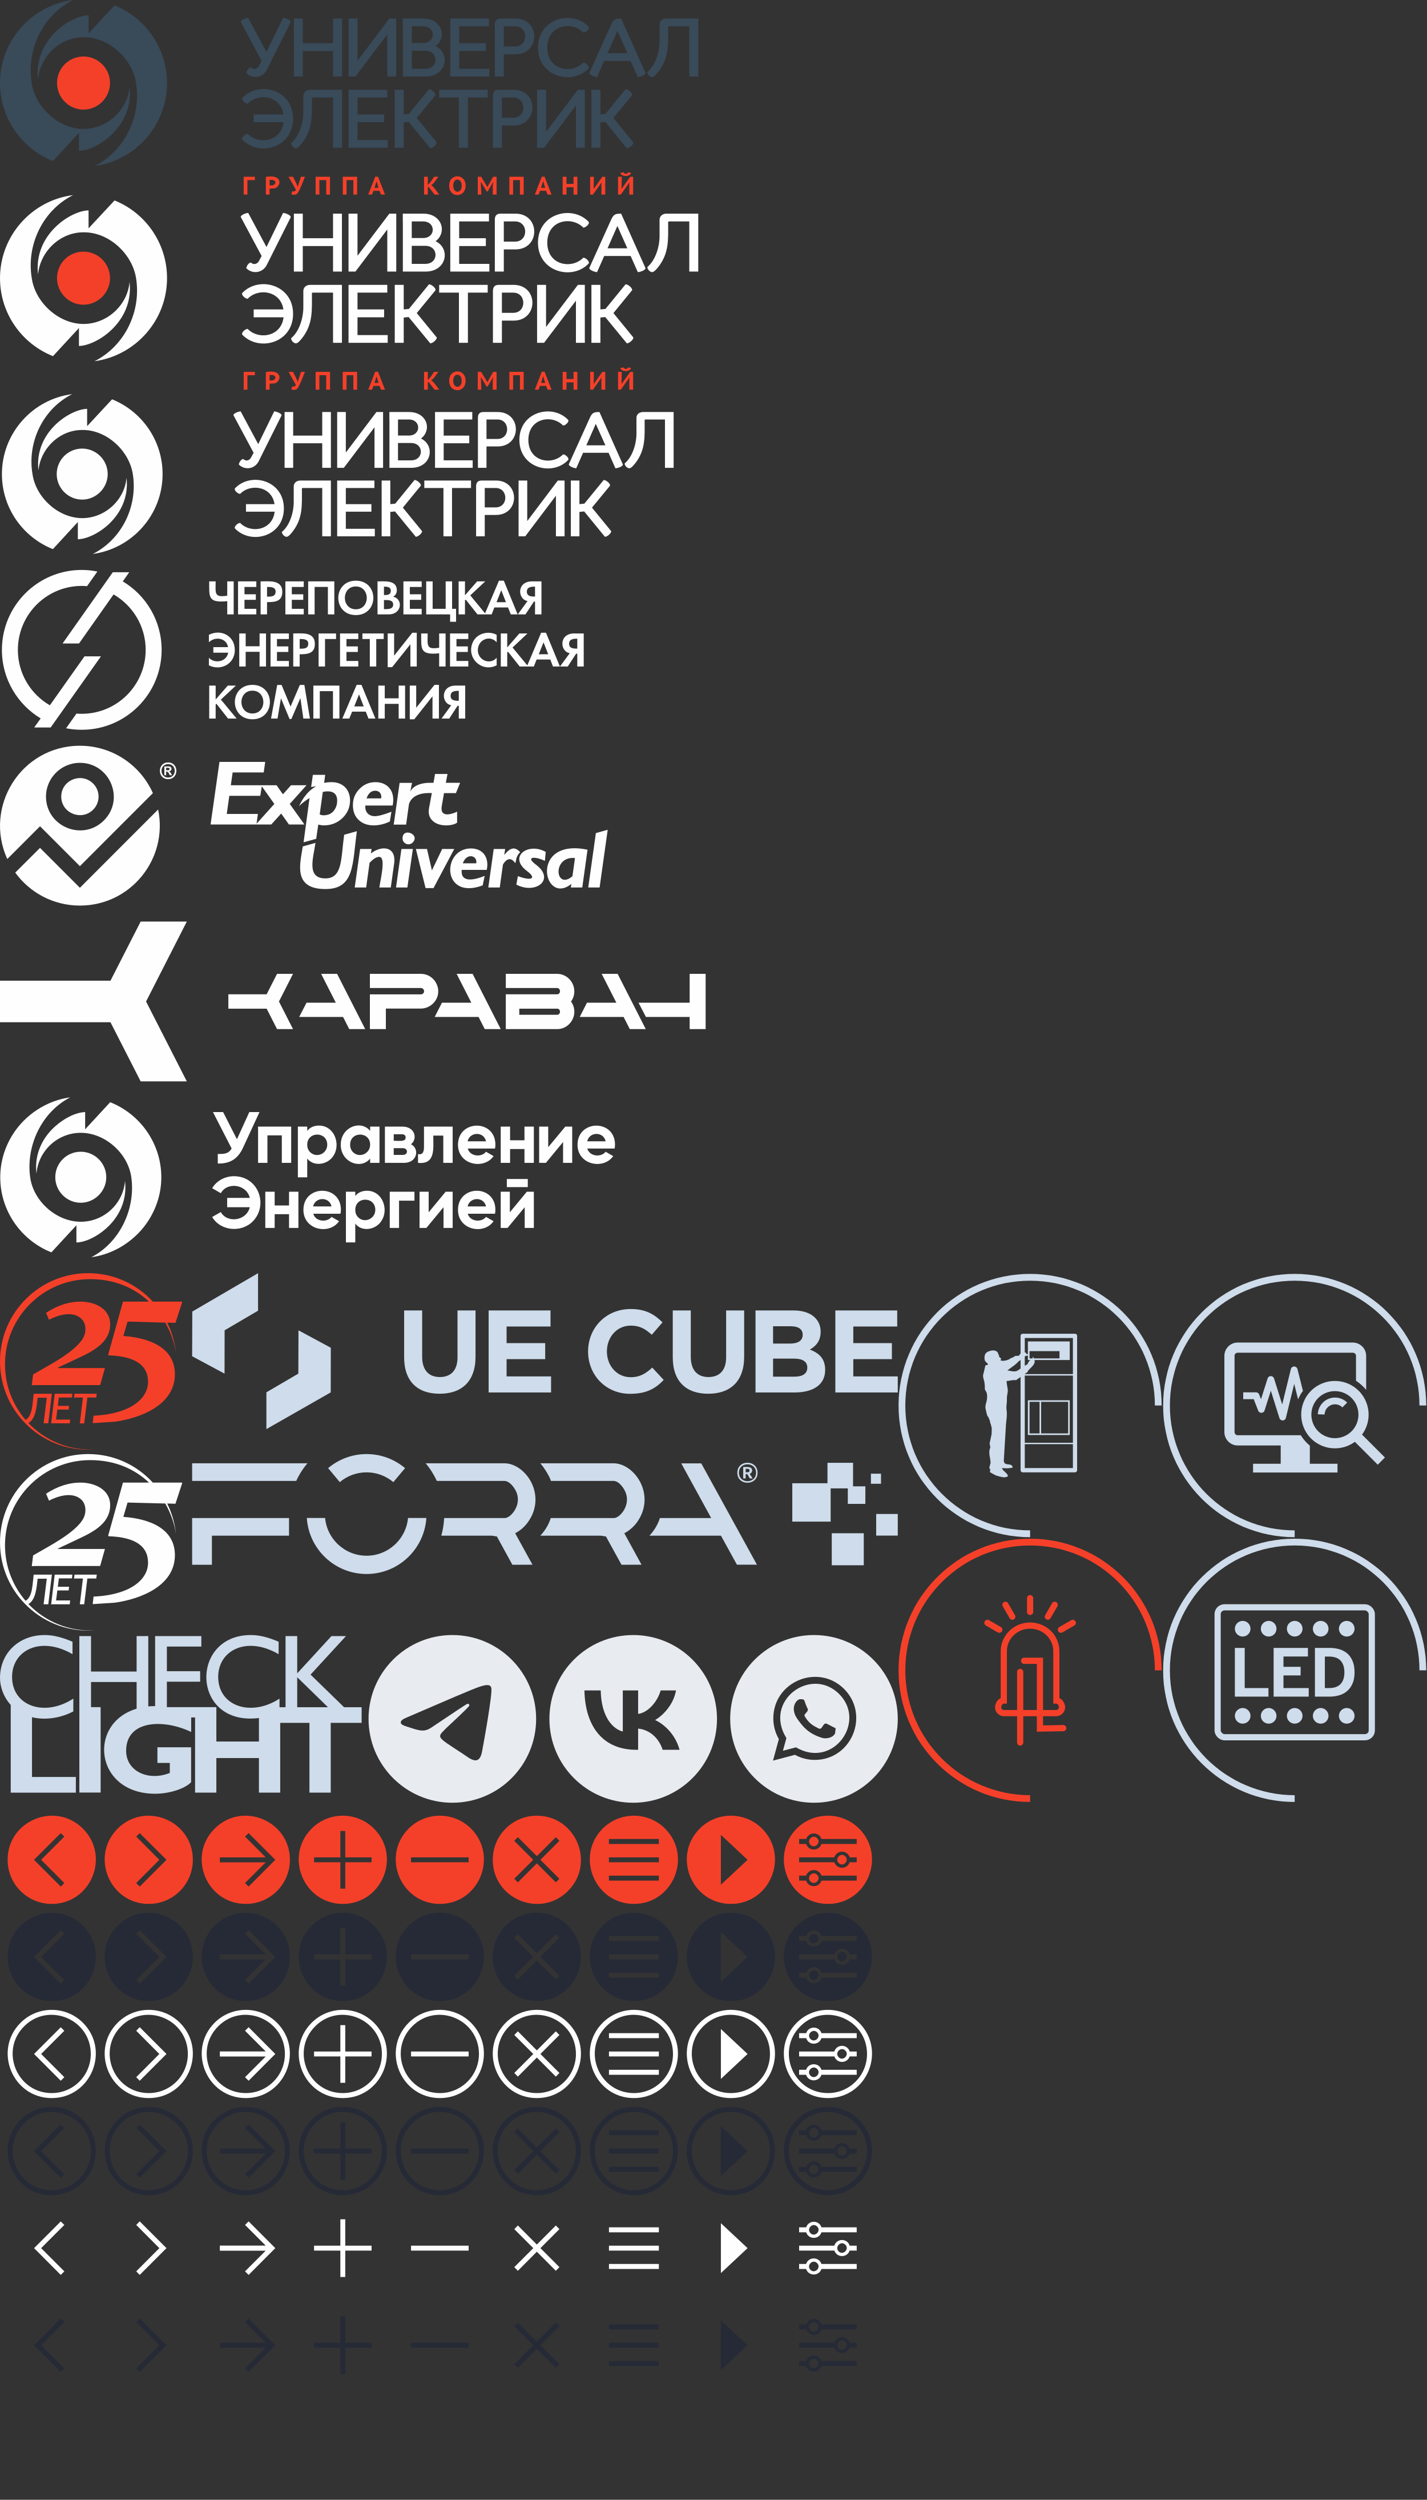 <?xml version="1.0" encoding="UTF-8"?>
<!DOCTYPE svg PUBLIC "-//W3C//DTD SVG 1.1//EN" "http://www.w3.org/Graphics/SVG/1.1/DTD/svg11.dtd">
<!--	<svg viewBox="0 0 179.66 226.82" fill="none" xmlns="http://www.w3.org/2000/svg">  -->
	<svg viewBox="0 0 179.66 314.52" fill="none" xmlns="http://www.w3.org/2000/svg">	
<rect x="0" y="0" width="179.66" height="314.52" fill="#333333" stroke="none"/>	
<!-- UE CG primary logo -->
	<view id="U-e_CG_primary_logo" width="87.91" height="24.53" viewBox="0 0 87.91 24.53"/>
  <path fill="#F54029" d="M32.09 22.66l-0.94 0 0 1.82 -0.47 0 0 -2.24 1.41 0 0 0.42 0 0zm1.38 -0.4c2.19,-0.38 1.95,1.22 1.1,1.44l-0.63 0.03 0 0.75 -0.47 0 0 -2.22zm0.7 0.37l-0.23 0.01 0 0.67c0.8,0.19 1.04,-0.68 0.23,-0.68l0 0zm3.21 0.59l0.07 0.28 0.03 0 0.41 -1.26 0.5 0c-0.16,0.4 -0.69,1.81 -0.95,2.09 -0.2,0.21 -0.55,0.23 -0.76,0.1l0.12 -0.38c0.17,0.08 0.37,0.07 0.45,-0.19l-0.92 -1.62 0.56 0 0.49 0.98 0 0zm3.69 -0.56l-0.86 0 0 1.82 -0.47 0 0 -2.24 1.8 0 0 2.24 -0.47 0 0 -1.82zm3.42 0l-0.86 0 0 1.82 -0.47 0 0 -2.24 1.8 0 0 2.24 -0.47 0 0 -1.82zm3.29 1.35l-0.76 0 -0.18 0.47 -0.48 0 0.88 -2.25 0.35 0 0.88 2.25 -0.5 0 -0.19 -0.47 0 0zm-0.63 -0.38l0.51 0 -0.25 -0.82 -0.01 0 -0.25 0.82zm6.84 -0.09l-0.13 0 0 0.94 -0.47 0 0 -2.24 0.47 0 0 0.99c0.25,-0.11 0.61,-0.74 0.79,-0.99l0.54 0c-0.27,0.36 -0.53,0.82 -0.9,1.06 0.39,0.26 0.71,0.81 1.01,1.18l-0.59 0 -0.72 -0.94 0 0zm2.56 -0.18c0,-1.57 2.07,-1.57 2.07,0 0,1.57 -2.07,1.59 -2.07,0zm0.51 0c0,1.14 1.3,0.98 1.03,-0.3 -0.13,-0.63 -1.03,-0.69 -1.03,0.3zm4.98 0l0.06 -0.46 -0.02 0 -0.68 1.18 -0.14 0 -0.7 -1.18 -0.03 0 0.07 1.58 -0.45 0 0 -2.24 0.43 0 0.77 1.28 0.02 0 0.72 -1.28 0.43 0 0 2.24 -0.48 0 0 -1.12 0 0zm3.42 -0.7l-0.86 0 0 1.82 -0.47 0 0 -2.24 1.8 0 0 2.24 -0.47 0 0 -1.82zm3.29 1.35l-0.76 0 -0.18 0.47 -0.47 0 0.87 -2.25 0.35 0 0.88 2.25 -0.5 0 -0.19 -0.47 0 0zm-0.63 -0.38l0.52 0 -0.25 -0.82 -0.02 0 -0.25 0.82zm4.09 -0.07l-0.89 0 0 0.92 -0.48 0 0 -2.24 0.48 0 0 0.9 0.89 0 0 -0.9 0.48 0 0 2.24 -0.48 0 0 -0.92zm3.51 -0.31l0.03 -0.29 -0.01 0 -1.09 1.52 -0.35 0 0 -2.24 0.47 0 -0.03 1.51 0.02 0 1.08 -1.51 0.36 0 0 2.24 -0.48 0 0 -1.23 0 0zm3.51 0l0.03 -0.29 -0.02 0 -1.08 1.52 -0.35 0 0 -2.24 0.47 0 -0.03 1.51 0.02 0 1.08 -1.51 0.36 0 0 2.24 -0.48 0 0 -1.23 0 0zm-0.69 -1.57c0.04,0.26 0.48,0.24 0.52,0.01l0.39 0.05c-0.1,0.54 -1.26,0.53 -1.34,0.01l0.43 -0.07 0 0z"/>
  <path fill="#F54029" d="M10.51 7.11c1.83,0 3.34,1.49 3.34,3.34 0,1.82 -1.51,3.34 -3.34,3.34 -1.85,0 -3.33,-1.52 -3.33,-3.34 0,-1.85 1.48,-3.34 3.33,-3.34z"/>
  <path fill="#394A59" d="M14.42 0.67c3.88,1.56 6.61,5.37 6.61,9.78 0,5.33 -3.98,9.74 -9.13,10.45 3.8,-1.92 5.93,-6.27 5.22,-10.52 -0.51,-3.03 -3.44,-5.73 -6.57,-5.69 -2.97,-0.04 -5.49,2.39 -5.76,5.29 -0.58,-5.02 4.14,-8.02 6.37,-8.06l0 2.26 3.26 -3.51 0 0zm-7.75 19.59l0 0 3.27 -3.54 0 2.26c2.23,-0.03 6.94,-3.03 6.37,-8.06 -0.23,2.9 -2.8,5.3 -5.8,5.3 -3.1,0 -6.03,-2.67 -6.5,-5.7 -0.74,-4.28 1.42,-8.63 5.19,-10.52 -5.16,0.64 -9.2,5.09 -9.2,10.45 0,4.45 2.76,8.26 6.67,9.81l0 0z"/>
  <path fill="#394A59" d="M86.78 3.31c-0.84,0 -1.68,0 -2.52,0 -0.14,0 -0.14,0.03 -0.14,0.15 0,2.07 0.14,3.75 -1.17,5.49 -0.15,0.19 -0.56,0.75 -0.83,0.75 -0.3,0 -0.62,-0.37 -0.62,-0.64 1.06,-0.88 1.54,-2.61 1.54,-3.91l0 -2.02c0,-0.51 0.39,-0.8 0.87,-0.8l4 0 0 7.3 -1.13 0 0 -6.32zm-7.38 4.36l-3.33 0 -0.9 2.03c-0.22,0 -1.03,-0.26 -0.97,-0.54l2.76 -6.11c0.3,-0.63 0.51,-0.72 1.25,-0.72l3.06 6.86c0,0.28 -0.74,0.51 -0.97,0.51l-0.9 -2.03zm-1.67 -3.79l-1.24 2.81 2.5 0 -1.26 -2.81zm-8.83 2.1c0.01,2.89 3.12,3.37 4.54,1.89 0.34,0 0.86,0.54 0.66,0.75 -2.05,2.15 -6.37,1.05 -6.37,-2.64 0,-3.68 4.32,-4.78 6.37,-2.63 0.2,0.21 -0.32,0.75 -0.66,0.75 -1.42,-1.48 -4.53,-1 -4.54,1.88zm-5.47 0.85l0 2.8 -1.13 0 0 -6.5c0,-0.48 0.18,-0.8 0.71,-0.8l1.88 0c3.16,0 3.17,4.5 0,4.5l-1.46 0zm0 -3.52l0 2.54 1.42 0c1.7,0 1.69,-2.54 0,-2.54l-1.42 0zm-5.61 0l0 2.12 3.35 0 0 0.98 -3.35 0 0 2.24 3.79 0 0 0.98 -4.92 0 0 -7.3 4.87 0 0 0.98 -3.74 0 0 0zm-2.98 2.49c1.92,0.92 1.41,3.83 -1.26,3.83l-2.86 0 0 -6.34 -0.01 0 0 -0.96 2.6 0c1.98,0 2.82,1.73 2.02,2.96 -0.13,0.21 -0.3,0.37 -0.49,0.51zm-3 0.59l0 2.26 1.71 0c1.71,0 1.71,-2.26 0,-2.26l-1.71 0zm0 -3.08l0 2.1 1.43 0c1.62,0 1.62,-2.1 0,-2.1l-1.43 0zm-6.83 4.33l4.01 -5.31 0.87 0 0 7.3 -1.13 0 0 -5.3 -4.01 5.3 -0.87 0 0 -7.3 1.13 0 0 5.31zm-3.08 -1.22l-3.81 0 0 3.21 -1.12 0 0 -7.3 1.12 0 0 3.1 3.81 0 0 -3.1 1.13 0 0 7.3 -1.13 0 0 -3.21zm-8.99 1.25l-2.63 -4.92c0,-0.27 0.71,-0.5 0.94,-0.5l2.3 4.29 2.09 -4.29c0.22,0 1.02,0.26 0.96,0.54l-3.01 6c-0.5,1 -1.79,1.2 -2.58,0.42 0,-0.27 0.42,-0.9 0.66,-0.67 0.29,0.27 0.75,0.1 0.91,-0.21l0.36 -0.66zm42.65 6.71l0.64 -0.06 2.53 -3.1c0.34,0 0.91,0.51 0.83,0.75l-2.36 2.87 2.5 3.06c0.09,0.23 -0.48,0.76 -0.81,0.76l-2.72 -3.32 -0.61 0.06 0 3.19 -1.13 0 0 -7.3 1.13 0 0 3.09 0 0zm-6.84 2.21l4.01 -5.3 0.87 0 0 7.3 -1.12 0 0 -5.31 -4.01 5.31 -0.88 0 0 -7.3 1.13 0 0 5.3zm-5.56 -0.8l0 2.8 -1.13 0 0 -6.5c0,-0.48 0.19,-0.8 0.71,-0.8l1.89 0c3.16,0 3.16,4.5 0,4.5l-1.47 0zm0 -3.52l0 2.54 1.43 0c1.69,0 1.68,-2.54 0,-2.54l-1.43 0zm-4.28 0l0 6.32 -1.13 0 0 -6.32 -2.49 0 0 -0.98 6.11 0 0 0.98 -2.49 0zm-8.08 2.11l0.65 -0.06 2.53 -3.1c0.33,0 0.91,0.51 0.82,0.75l-2.36 2.87 2.51 3.06c0.08,0.23 -0.48,0.76 -0.81,0.76l-2.72 -3.32 -0.62 0.06 0 3.19 -1.13 0 0 -7.3 1.13 0 0 3.09 0 0zm-5.82 -2.11l0 2.12 3.35 0 0 0.98 -3.35 0 0 2.24 3.8 0 0 0.98 -4.93 0 0 -7.3 4.88 0 0 0.98 -3.75 0 0 0zm-3.08 0c-0.84,0 -1.68,0 -2.52,0 -0.14,0 -0.14,0.03 -0.14,0.15 0,2.06 0.14,3.75 -1.17,5.49 -0.15,0.19 -0.56,0.75 -0.84,0.75 -0.3,0 -0.61,-0.37 -0.61,-0.65 1.06,-0.88 1.54,-2.6 1.54,-3.9l0 -2.03c0,-0.5 0.39,-0.79 0.87,-0.79l4 0 0 7.3 -1.13 0 0 -6.32zm-6.23 3.1l-3.76 0 0 -0.98 3.74 0c-0.35,-2.36 -3.15,-2.75 -4.5,-1.34 -0.33,0 -0.87,-0.54 -0.66,-0.75 2.1,-2.17 6.38,-1.03 6.38,2.64 0,3.67 -4.28,4.81 -6.38,2.64 -0.21,-0.21 0.33,-0.75 0.66,-0.75 1.35,1.42 4.23,1.02 4.52,-1.46z"/>
	
<!-- UE CG primary logo white -->
	<view id="U-e_CG_primary_logo_white" width="87.91" height="24.53" viewBox="0 24.55 87.91 24.53"/>
  <path fill="#F54029" d="M32.09 47.21l-0.94 0 0 1.82 -0.47 0 0 -2.24 1.41 0 0 0.42zm1.38 -0.4c2.19,-0.39 1.95,1.22 1.1,1.43l-0.63 0.03 0 0.76 -0.47 0 0 -2.22zm0.7 0.36l-0.23 0.02 0 0.67c0.8,0.18 1.04,-0.69 0.23,-0.69zm3.21 0.6l0.07 0.28 0.03 0 0.42 -1.26 0.49 0c-0.16,0.39 -0.69,1.81 -0.95,2.09 -0.2,0.21 -0.55,0.23 -0.76,0.1l0.12 -0.38c0.17,0.08 0.37,0.07 0.44,-0.19l-0.91 -1.62 0.56 0 0.49 0.98zm3.69 -0.56l-0.86 0 0 1.82 -0.47 0 0 -2.24 1.81 0 0 2.24 -0.48 0 0 -1.82zm3.42 0l-0.86 0 0 1.82 -0.48 0 0 -2.24 1.81 0 0 2.24 -0.47 0 0 -1.82zm3.29 1.34l-0.76 0 -0.18 0.48 -0.48 0 0.88 -2.26 0.35 0 0.88 2.26 -0.5 0 -0.19 -0.48zm-0.63 -0.37l0.51 0 -0.25 -0.82 -0.01 0 -0.25 0.82zm6.83 -0.1l-0.12 0 0 0.95 -0.47 0 0 -2.24 0.47 0 0 0.99c0.25,-0.11 0.61,-0.74 0.78,-0.99l0.55 0c-0.27,0.36 -0.53,0.81 -0.9,1.06 0.39,0.26 0.71,0.8 1.01,1.18l-0.59 0 -0.73 -0.95zm2.57 -0.17c0,-1.58 2.07,-1.57 2.07,0 0,1.57 -2.07,1.59 -2.07,0zm0.51 0c0,1.14 1.3,0.97 1.03,-0.3 -0.13,-0.63 -1.03,-0.69 -1.03,0.3zm4.98 0l0.05 -0.47 -0.01 0 -0.68 1.19 -0.14 0 -0.71 -1.18 -0.01 0 0.06 1.58 -0.45 0 0 -2.24 0.43 0 0.77 1.28 0.02 0 0.72 -1.28 0.43 0 0 2.24 -0.48 0 0 -1.12zm3.42 -0.7l-0.86 0 0 1.82 -0.47 0 0 -2.24 1.8 0 0 2.24 -0.47 0 0 -1.82zm3.29 1.34l-0.76 0 -0.18 0.48 -0.47 0 0.87 -2.26 0.35 0 0.88 2.26 -0.5 0 -0.19 -0.48zm-0.63 -0.37l0.52 0 -0.25 -0.82 -0.02 0 -0.25 0.82zm4.09 -0.07l-0.89 0 0 0.92 -0.48 0 0 -2.24 0.48 0 0 0.9 0.89 0 0 -0.9 0.48 0 0 2.24 -0.48 0 0 -0.92zm3.51 -0.32l0.03 -0.28 -0.02 0 -1.08 1.52 -0.35 0 0 -2.24 0.47 0 -0.03 1.5 0.02 0 1.08 -1.5 0.36 0 0 2.24 -0.48 0 0 -1.24zm3.51 0l0.03 -0.28 -0.02 0 -1.08 1.52 -0.35 0 0 -2.24 0.47 0 -0.03 1.5 0.02 0 1.08 -1.5 0.36 0 0 2.24 -0.48 0 0 -1.24zm-0.69 -1.56c0.04,0.26 0.48,0.24 0.52,0l0.39 0.06c-0.1,0.54 -1.26,0.53 -1.34,0.01l0.43 -0.07z"/>
  <path fill="#F54029" d="M10.51 31.66c1.82,0 3.34,1.48 3.34,3.34 0,1.82 -1.52,3.34 -3.34,3.34 -1.85,0 -3.33,-1.52 -3.33,-3.34 0,-1.86 1.48,-3.34 3.33,-3.34z"/>
  <path fill="#FEFEFE" d="M14.42 25.22c3.88,1.55 6.61,5.36 6.61,9.78 0,5.32 -3.98,9.74 -9.13,10.45 3.8,-1.92 5.93,-6.27 5.22,-10.52 -0.51,-3.03 -3.44,-5.73 -6.57,-5.7 -2.97,-0.03 -5.49,2.4 -5.76,5.3 -0.58,-5.03 4.14,-8.03 6.36,-8.06l0 2.26 3.27 -3.51zm-7.75 19.59l0 0 3.27 -3.54 0 2.26c2.23,-0.04 6.94,-3.04 6.37,-8.06 -0.24,2.9 -2.8,5.29 -5.8,5.29 -3.1,0 -6.03,-2.66 -6.5,-5.69 -0.74,-4.29 1.42,-8.64 5.19,-10.52 -5.16,0.64 -9.2,5.09 -9.2,10.45 0,4.45 2.76,8.26 6.67,9.81z"/>
  <path fill="#FEFEFE" d="M86.78 27.86c-0.84,0 -1.68,0 -2.52,0 -0.14,0 -0.14,0.03 -0.14,0.15 0,2.06 0.14,3.75 -1.17,5.49 -0.15,0.19 -0.56,0.74 -0.84,0.74 -0.29,0 -0.61,-0.36 -0.61,-0.64 1.06,-0.88 1.54,-2.61 1.54,-3.9l0 -2.03c0,-0.5 0.39,-0.79 0.87,-0.79l4 0 0 7.29 -1.13 0 0 -6.31zm-7.38 4.35l-3.33 0 -0.9 2.03c-0.22,0 -1.03,-0.25 -0.97,-0.54l2.76 -6.1c0.3,-0.63 0.51,-0.72 1.24,-0.72l3.07 6.86c0,0.28 -0.74,0.5 -0.97,0.5l-0.9 -2.03zm-1.67 -3.78l-1.24 2.81 2.49 0 -1.25 -2.81zm-8.83 2.1c0.01,2.89 3.12,3.37 4.54,1.89 0.34,0 0.86,0.54 0.66,0.75 -2.05,2.15 -6.37,1.05 -6.37,-2.64 0,-3.69 4.32,-4.79 6.37,-2.63 0.2,0.21 -0.32,0.74 -0.66,0.74 -1.43,-1.48 -4.53,-0.99 -4.54,1.89zm-5.47 0.85l0 2.79 -1.13 0 0 -6.5c-0.01,-0.47 0.18,-0.79 0.71,-0.79l1.88 0c3.16,0 3.17,4.5 0,4.5l-1.46 0zm0 -3.52l0 2.54 1.42 0c1.7,0 1.69,-2.54 0,-2.54l-1.42 0zm-5.62 0l0 2.11 3.36 0 0 0.99 -3.36 0 0 2.24 3.8 0 0 0.97 -4.92 0 0 -7.29 4.87 0 0 0.98 -3.75 0zm-2.97 2.49c1.92,0.91 1.41,3.82 -1.26,3.82l-2.86 0 0 -6.33 -0.01 0 0 -0.96 2.6 0c1.98,0 2.82,1.72 2.02,2.96 -0.13,0.2 -0.3,0.37 -0.49,0.51zm-3 0.58l0 2.27 1.71 0c1.71,0 1.71,-2.27 0,-2.27l-1.71 0zm0 -3.07l0 2.09 1.43 0c1.62,0 1.62,-2.09 0,-2.09l-1.43 0zm-6.83 4.32l4.01 -5.3 0.87 0 0 7.29 -1.13 0 0 -5.3 -4.01 5.3 -0.87 0 0 -7.29 1.13 0 0 5.3zm-3.08 -1.22l-3.81 0 0 3.21 -1.12 0 0 -7.29 1.12 0 0 3.09 3.81 0 0 -3.09 1.12 0 0 7.29 -1.12 0 0 -3.21zm-8.99 1.25l-2.63 -4.91c0,-0.27 0.71,-0.51 0.94,-0.51l2.3 4.29 2.09 -4.29c0.22,0 1.02,0.26 0.96,0.55l-3.01 5.99c-0.5,1.01 -1.79,1.21 -2.58,0.42 0,-0.27 0.42,-0.89 0.66,-0.66 0.29,0.27 0.75,0.09 0.91,-0.21l0.36 -0.67zm42.65 6.72l0.64 -0.06 2.53 -3.1c0.34,0 0.91,0.51 0.82,0.75l-2.35 2.87 2.5 3.06c0.08,0.23 -0.48,0.75 -0.81,0.75l-2.72 -3.31 -0.61 0.06 0 3.18 -1.13 0 0 -7.29 1.13 0 0 3.09zm-6.84 2.21l4.01 -5.3 0.87 0 0 7.29 -1.12 0 0 -5.3 -4.01 5.3 -0.88 0 0 -7.29 1.13 0 0 5.3zm-5.56 -0.8l0 2.79 -1.13 0 0 -6.5c0,-0.48 0.19,-0.79 0.71,-0.79l1.89 0c3.16,0 3.16,4.5 0,4.5l-1.47 0zm0 -3.52l0 2.54 1.43 0c1.69,0 1.68,-2.54 0,-2.54l-1.43 0zm-4.28 0l0 6.31 -1.13 0 0 -6.31 -2.49 0 0 -0.98 6.11 0 0 0.98 -2.49 0zm-8.08 2.11l0.65 -0.06 2.53 -3.1c0.33,0 0.91,0.51 0.82,0.75l-2.36 2.87 2.51 3.06c0.08,0.23 -0.48,0.75 -0.81,0.75l-2.72 -3.31 -0.62 0.06 0 3.18 -1.13 0 0 -7.29 1.13 0 0 3.09zm-5.82 -2.11l0 2.11 3.35 0 0 0.99 -3.35 0 0 2.24 3.8 0 0 0.97 -4.93 0 0 -7.29 4.88 0 0 0.98 -3.75 0zm-3.08 0c-0.84,0 -1.68,0 -2.52,0 -0.14,0 -0.14,0.03 -0.14,0.15 0,2.06 0.14,3.75 -1.17,5.49 -0.15,0.19 -0.56,0.74 -0.84,0.74 -0.3,0 -0.61,-0.36 -0.61,-0.64 1.06,-0.88 1.54,-2.6 1.54,-3.9l0 -2.03c0,-0.5 0.38,-0.79 0.87,-0.79l3.99 0 0 7.29 -1.12 0 0 -6.31zm-6.23 3.1l-3.76 0 0 -0.99 3.74 0c-0.35,-2.35 -3.15,-2.74 -4.5,-1.34 -0.33,0 -0.87,-0.53 -0.66,-0.75 2.1,-2.16 6.38,-1.02 6.38,2.65 0,3.67 -4.28,4.8 -6.38,2.64 -0.21,-0.22 0.33,-0.75 0.66,-0.75 1.35,1.41 4.23,1.02 4.52,-1.46z"/>

<!-- UE logo ng -->
	<view id="U-e_logo_ng" width="88.84" height="22.12" viewBox="0 49.59 88.84 22.12"/>
  <path fill="#FEFEFE" d="M83.72 52.78c-0.81,0 -1.61,0 -2.42,0 -0.14,0 -0.14,0.03 -0.14,0.15 0,1.98 0.14,3.6 -1.12,5.28 -0.15,0.18 -0.54,0.71 -0.81,0.71 -0.28,0 -0.59,-0.35 -0.59,-0.61 1.02,-0.85 1.49,-2.51 1.49,-3.76l0 -1.95c-0.01,-0.48 0.37,-0.76 0.83,-0.76l3.85 0 0 7.02 -1.09 0 0 -6.08zm-7.1 4.19l-3.21 0 -0.86 1.95c-0.21,0 -0.99,-0.24 -0.93,-0.52l2.66 -5.87c0.28,-0.6 0.49,-0.69 1.19,-0.69l2.95 6.6c0,0.27 -0.71,0.48 -0.94,0.48l-0.86 -1.95zm-1.61 -3.64l-1.19 2.7 2.4 0 -1.21 -2.7zm-8.49 2.02c0.01,2.78 3,3.24 4.37,1.82 0.33,0 0.83,0.51 0.63,0.72 -1.97,2.07 -6.13,1.01 -6.13,-2.54 0,-3.55 4.16,-4.6 6.13,-2.53 0.2,0.2 -0.3,0.72 -0.63,0.72 -1.37,-1.43 -4.36,-0.96 -4.37,1.81zm-5.27 0.82l0 2.69 -1.08 0 0 -6.26c-0.01,-0.46 0.18,-0.76 0.68,-0.76l1.81 0c3.05,0 3.05,4.33 0,4.33l-1.41 0zm0 -3.39l0 2.45 1.38 0c1.63,0 1.62,-2.45 0,-2.45l-1.38 0zm-5.39 0l0 2.03 3.22 0 0 0.96 -3.22 0 0 2.15 3.65 0 0 0.94 -4.74 0 0 -7.02 4.69 0 0 0.94 -3.6 0zm-2.86 2.39c1.84,0.89 1.35,3.69 -1.22,3.69l-2.75 0 0 -6.1 -0.01 0 0 -0.92 2.5 0c1.91,0 2.72,1.66 1.94,2.85 -0.12,0.19 -0.28,0.35 -0.46,0.48zm-2.89 0.57l0 2.18 1.64 0c1.65,0 1.65,-2.18 0,-2.18l-1.64 0zm0 -2.96l0 2.02 1.37 0c1.56,0 1.56,-2.02 0,-2.02l-1.37 0zm-6.57 4.16l3.85 -5.1 0.84 0 0 7.02 -1.08 0 0 -5.1 -3.86 5.1 -0.84 0 0 -7.02 1.09 0 0 5.1zm-2.97 -1.17l-3.66 0 0 3.09 -1.08 0 0 -7.02 1.08 0 0 2.97 3.66 0 0 -2.97 1.09 0 0 7.02 -1.09 0 0 -3.09zm-8.64 1.2l-2.54 -4.73c0,-0.26 0.69,-0.48 0.91,-0.48l2.21 4.12 2.01 -4.12c0.21,0 0.99,0.25 0.92,0.52l-2.88 5.77c-0.49,0.96 -1.73,1.16 -2.49,0.4 0,-0.26 0.4,-0.86 0.64,-0.64 0.27,0.26 0.72,0.09 0.87,-0.2l0.35 -0.64zm41.02 6.46l0.62 -0.06 2.44 -2.98c0.32,0 0.87,0.49 0.79,0.72l-2.27 2.76 2.41 2.95c0.08,0.21 -0.46,0.72 -0.78,0.72l-2.61 -3.19 -0.6 0.06 0 3.07 -1.08 0 0 -7.02 1.08 0 0 2.97zm-6.57 2.13l3.85 -5.1 0.85 0 0 7.02 -1.09 0 0 -5.11 -3.86 5.11 -0.84 0 0 -7.02 1.09 0 0 5.1zm-5.35 -0.77l0 2.69 -1.09 0 0 -6.26c0,-0.46 0.18,-0.76 0.69,-0.76l1.81 0c3.04,0 3.04,4.33 0,4.33l-1.41 0zm0 -3.39l0 2.44 1.37 0c1.63,0 1.62,-2.44 0,-2.44l-1.37 0zm-4.12 0l0 6.08 -1.08 0 0 -6.08 -2.41 0 0 -0.94 5.88 0 0 0.94 -2.39 0zm-7.77 2.03l0.62 -0.06 2.43 -2.98c0.32,0 0.88,0.49 0.79,0.72l-2.26 2.76 2.41 2.95c0.08,0.21 -0.47,0.72 -0.78,0.72l-2.62 -3.19 -0.59 0.06 0 3.07 -1.09 0 0 -7.02 1.09 0 0 2.97zm-5.6 -2.03l0 2.03 3.22 0 0 0.95 -3.22 0 0 2.15 3.65 0 0 0.95 -4.74 0 0 -7.02 4.69 0 0 0.94 -3.6 0zm-2.97 0c-0.81,0 -1.61,0 -2.42,0 -0.14,0 -0.14,0.03 -0.14,0.15 0,1.98 0.14,3.6 -1.12,5.27 -0.14,0.19 -0.54,0.72 -0.81,0.72 -0.28,0 -0.59,-0.35 -0.59,-0.61 1.03,-0.86 1.49,-2.51 1.49,-3.76l0 -1.95c0,-0.48 0.37,-0.76 0.83,-0.76l3.85 0 0 7.02 -1.09 0 0 -6.08zm-5.99 2.98l-3.61 0 0 -0.95 3.59 0c-0.33,-2.26 -3.03,-2.63 -4.33,-1.29 -0.32,0 -0.83,-0.51 -0.63,-0.72 2.02,-2.08 6.14,-0.98 6.14,2.55 0,3.53 -4.12,4.62 -6.14,2.54 -0.2,-0.21 0.31,-0.72 0.63,-0.72 1.3,1.36 4.07,0.98 4.35,-1.41zm-24.23 -7.94c1.75,0 3.21,1.43 3.21,3.21 0,1.75 -1.46,3.21 -3.21,3.21 -1.78,0 -3.21,-1.46 -3.21,-3.21 0,-1.78 1.43,-3.21 3.21,-3.21zm3.76 -6.2c3.73,1.5 6.36,5.16 6.36,9.41 0,5.12 -3.83,9.37 -8.79,10.05 3.67,-1.85 5.71,-6.03 5.03,-10.12 -0.49,-2.91 -3.31,-5.51 -6.32,-5.48 -2.86,-0.03 -5.29,2.31 -5.55,5.1 -0.55,-4.84 3.99,-7.72 6.13,-7.76l0 2.18 3.14 -3.38zm-7.45 18.85l0 0 3.14 -3.41 0 2.17c2.14,-0.03 6.68,-2.91 6.13,-7.75 -0.23,2.79 -2.69,5.09 -5.58,5.09 -2.98,0 -5.8,-2.56 -6.25,-5.48 -0.72,-4.12 1.36,-8.3 4.99,-10.12 -4.96,0.62 -8.85,4.9 -8.85,10.06 0,4.28 2.66,7.95 6.42,9.44z"/>
	
<!-- ChEC logo ng -->	
	<view id="ChEC_logo_ng" width="88.84" height="22.12" viewBox="0 71.71 88.84 22.12"/>
  <path fill="#FEFEFE" d="M10.29 71.71c0.68,0 1.33,0.07 1.97,0.2l-1.3 1.84c-0.22,-0.02 -0.44,-0.03 -0.67,-0.03 -4.44,0 -8.04,3.61 -8.04,8.05 0,2.98 1.62,5.58 4.03,6.97l4.36 -6.16 2.07 0 -6.33 8.95 -2.07 0 0.81 -1.14c-2.92,-1.76 -4.88,-4.96 -4.88,-8.62 0,-5.55 4.5,-10.06 10.05,-10.06zm5.17 1.44c2.93,1.75 4.89,4.96 4.89,8.62 0,5.55 -4.51,10.05 -10.06,10.05 -0.67,0 -1.33,-0.06 -1.97,-0.19l1.31 -1.85c0.22,0.02 0.44,0.03 0.66,0.03 4.44,0 8.05,-3.6 8.05,-8.04 0,-2.98 -1.63,-5.59 -4.04,-6.98l-4.35 6.17 -2.07 0 6.32 -8.96 2.07 0 -0.81 1.15zm37.63 0l0 0.7 -1.49 0 0 0.92 1.43 0 0 0.7 -1.43 0 0 1.13 1.49 0 0 0.7 -2.3 0 0 -4.15 2.3 0zm-4.75 2.35l0 1.14c0.45,0 1.17,0.05 1.16,-0.59 -0.01,-0.61 -0.72,-0.55 -1.16,-0.55zm0 -1.69l0 1.06c0.42,0 0.86,-0.02 0.86,-0.54 0,-0.49 -0.46,-0.52 -0.86,-0.52zm-0.81 -0.66c0.92,0 2.43,-0.19 2.43,1.12 0,0.36 -0.17,0.65 -0.47,0.81 1.27,0.24 1.16,2.22 -0.56,2.22l-1.4 0 0 -4.15zm-8.73 0l3.29 0 0 4.15 -0.81 0 0 -3.45 -1.67 0 0 3.45 -0.81 0 0 -4.15zm-0.56 0l0 0.7 -1.5 0 0 0.92 1.44 0 0 0.7 -1.44 0 0 1.13 1.5 0 0 0.7 -2.31 0 0 -4.15 2.31 0zm-4.62 0.7l0 1.22c0.49,0 1.07,0.01 1.08,-0.62 0.01,-0.61 -0.63,-0.6 -1.08,-0.6zm-0.81 -0.7c1.09,0 2.73,-0.24 2.73,1.32 0,1.23 -0.95,1.29 -1.92,1.29l0 1.54 -0.81 0 0 -4.15zm-0.54 0l0 0.7 -1.49 0 0 0.92 1.43 0 0 0.7 -1.43 0 0 1.13 1.49 0 0 0.7 -2.3 0 0 -4.15 2.3 0zm-3.66 4.15l0 -1.66c-2.45,0.24 -2.27,-0.51 -2.27,-2.49l0.81 0c0,1.49 -0.23,2.06 1.46,1.8l0 -1.8 0.81 0 0 4.15 -0.81 0zm16.19 -0.64c1.84,0 1.83,-2.87 0,-2.87 -1.84,0 -1.84,2.87 0,2.87zm0 -3.6c2.94,0 2.94,4.33 0,4.33 -2.95,0 -2.94,-4.32 0,-4.33zm8.86 4.24l0 -4.15 0.81 0 0 3.45 1.64 0 0 -3.45 0.81 0 0 3.45 0.5 0 0 1.63 -0.75 0 0 -0.93 -3.01 0zm10.65 0l-0.35 -0.87 -1.72 0 -0.34 0.87 -1.79 0 -1.47 -1.86 -0.1 0.09 0 1.77 -0.8 0 0 -4.15 0.8 0 0 1.75 1.53 -1.75 1.02 0 -1.88 1.76 1.86 2.26 1.75 -4.11 0.61 0 1.74 4.24 -0.86 0zm-1.8 -1.53l1.19 0 -0.59 -1.51 -0.6 1.51zm5.66 -2.62l0 4.15 -0.81 0 0 -1.61 -0.14 0 -1.06 1.61 -0.97 0 1.23 -1.68c-1.26,-0.19 -1.4,-2.47 0.55,-2.47l1.2 0zm-0.81 0.66c-0.49,0 -1.02,0.04 -1.03,0.62 0,0.6 0.53,0.63 1.03,0.63l0 -1.25zm-4.83 8.95l0 0.95c-1.84,0.94 -3.83,-0.88 -3.04,-2.82 0.48,-1.18 1.94,-1.59 3.04,-1.02l0 0.94c-0.87,-0.98 -2.37,-0.31 -2.37,0.99 0,1.28 1.55,1.92 2.37,0.96zm-3.57 -3.06l0 0.7 -1.49 0 0 0.93 1.43 0 0 0.7 -1.43 0 0 1.13 1.49 0 0 0.7 -2.3 0 0 -4.16 2.3 0zm-3.67 4.16l0 -1.66c-2.44,0.24 -2.26,-0.52 -2.26,-2.5l0.81 0c0,1.5 -0.23,2.06 1.45,1.8l0 -1.8 0.81 0 0 4.16 -0.81 0zm-6.48 -4.16l0.81 0 0 2.8 2.29 -2.89 0.56 0 0 4.25 -0.8 0 0 -2.8 -2.3 2.88 -0.56 0 0 -4.24zm-0.5 0.7l-0.94 0 0 3.46 -0.81 0 0 -3.46 -0.93 0 0 -0.7 2.68 0 0 0.7zm-3.2 -0.7l0 0.7 -1.49 0 0 0.93 1.43 0 0 0.7 -1.43 0 0 1.13 1.49 0 0 0.7 -2.3 0 0 -4.16 2.3 0zm-2.8 0l0 0.7 -1.39 0 0 3.46 -0.81 0 0 -4.16 2.2 0zm-5.94 0l0 0.7 -1.5 0 0 0.93 1.43 0 0 0.7 -1.43 0 0 1.13 1.5 0 0 0.7 -2.31 0 0 -4.16 2.31 0zm-5.44 0l0 1.61 1.75 0 0 -1.61 0.81 0 0 4.16 -0.81 0 0 -1.85 -1.75 0 0 1.85 -0.81 0 0 -4.16 0.81 0zm-4.63 4.01l0 -0.95c0.74,0.79 2.23,0.51 2.43,-0.64l-1.87 0 0 -0.7 1.85 0c-0.2,-1.18 -1.65,-1.37 -2.41,-0.61l0 -0.94c1.54,-0.77 3.26,0.13 3.26,1.91 0,1.86 -1.88,2.65 -3.26,1.93zm11.43 -3.31l0 1.22c0.49,0 1.07,0.02 1.08,-0.62 0.01,-0.6 -0.63,-0.6 -1.08,-0.6zm-0.81 -0.7c1.09,0 2.72,-0.24 2.72,1.32 0,1.23 -0.94,1.3 -1.91,1.3l0 1.54 -0.81 0 0 -4.16zm32.7 4.16l-0.34 -0.88 -1.72 0 -0.35 0.88 -1.78 0 -1.47 -1.86 -0.1 0.09 0 1.77 -0.81 0 0 -4.16 0.81 0 0 1.76 1.53 -1.76 1.02 0 -1.88 1.77 1.86 2.25 1.74 -4.11 0.61 0 1.75 4.25 -0.87 0zm-1.79 -1.54l1.19 0 -0.59 -1.5 -0.6 1.5zm5.66 -2.62l0 4.16 -0.81 0 0 -1.61 -0.15 0 -1.05 1.61 -0.98 0 1.23 -1.68c-1.26,-0.2 -1.39,-2.48 0.56,-2.48l1.2 0zm-0.81 0.66c-0.49,0 -1.02,0.04 -1.03,0.63 -0.01,0.59 0.53,0.62 1.03,0.62l0 -1.25zm-45.53 5.9l0 1.75 1.53 -1.75 1.02 0 -1.89 1.76 1.98 2.39 -1.08 0 -1.46 -1.86 -0.1 0.09 0 1.77 -0.81 0 0 -4.15 0.81 0zm4.63 -0.09c2.93,0 2.94,4.33 0,4.33 -2.95,0 -2.95,-4.32 0,-4.33zm0 3.6c1.84,0 1.83,-2.87 0,-2.87 -1.85,0 -1.84,2.87 0,2.87zm2.34 0.64l0.78 -4.23 0.55 0 1.13 2.72 1.17 -2.72 0.57 0 0.7 4.23 -0.83 0 -0.37 -2.58 -1.14 2.64 -0.22 0 -1.09 -2.61 -0.43 2.55 -0.82 0zm5.33 -4.15l3.28 0 0 4.15 -0.81 0 0 -3.45 -1.66 0 0 3.45 -0.81 0 0 -4.15zm6.94 4.15l-0.34 -0.87 -1.72 0 -0.35 0.87 -0.88 0 1.8 -4.24 0.61 0 1.75 4.24 -0.87 0zm-1.79 -1.53l1.19 0 -0.59 -1.51 -0.6 1.51zm3.84 -2.62l0 1.6 1.75 0 0 -1.6 0.81 0 0 4.15 -0.81 0 0 -1.85 -1.75 0 0 1.85 -0.81 0 0 -4.15 0.81 0zm3.15 0l0.81 0 0 2.79 2.3 -2.88 0.56 0 0 4.24 -0.81 0 0 -2.8 -2.29 2.89 -0.57 0 0 -4.24zm6.98 0l0 4.15 -0.81 0 0 -1.61 -0.15 0 -1.05 1.61 -0.97 0 1.22 -1.68c-1.26,-0.19 -1.39,-2.47 0.56,-2.47l1.2 0zm-0.81 0.66c-0.49,0 -1.02,0.04 -1.03,0.62 -0.01,0.6 0.53,0.63 1.03,0.63l0 -1.25z"/>

<!-- EU logo ng -->	
	<view id="EU_logo_ng" width="88.84" height="22.12" viewBox="0 93.83 88.84 22.12"/>
  <path fill="#FEFEFE" fill-rule="evenodd" clip-rule="evenodd" d="M10.06 93.83c4.1,0 7.62,2.45 9.19,5.96l-9.19 9.19 -5.02 -5.02 -4.12 4.12c-3.02,-6.58 1.75,-14.25 9.14,-14.25zm0 2.15c3.77,0 5.71,4.57 3.01,7.26 -2.69,2.67 -7.28,0.74 -7.28,-3.01 0,-2.35 1.92,-4.25 4.27,-4.25zm1.66 2.6c-1.46,-1.45 -4.01,-0.44 -4.01,1.65 0,2.09 2.56,3.1 4.01,1.65 0.92,-0.91 0.92,-2.39 0,-3.3zm8.19 3.27c1.28,6.22 -3.46,12.09 -9.85,12.09 -3.35,0 -6.31,-1.63 -8.14,-4.15l3.12 -3.11 5.02 5.02 9.85 -9.85zm1.75 -4.31c-0.13,-0.22 -0.21,-0.43 -0.37,-0.48l0 -0.01c0.42,-0.05 0.41,-0.62 -0.05,-0.62l-0.55 0 0 1.11 0.23 0 0 -0.46c0.26,0 0.29,0.12 0.46,0.46l0.28 0zm-0.74 -0.63l0 -0.31c0.17,0 0.43,-0.03 0.43,0.15 0,0.19 -0.25,0.16 -0.43,0.16zm0.25 -0.77c1.11,0 1.1,1.69 0,1.69 -1.11,0 -1.12,-1.69 0,-1.69zm0 -0.21c-1.39,0 -1.39,2.1 0,2.1 1.38,0 1.38,-2.1 0,-2.1zm30.7 2.57l-0.21 1.1 0.11 -0.2c0.5,-0.68 1.43,-0.91 2.38,-0.91l0.43 0 0.19 -1.11 1.57 0 -0.21 1.11 1.8 0 -0.53 1.3 -1.5 0 -0.27 1.56c-0.03,0.15 -0.04,0.28 -0.04,0.41 0,1.08 1.33,0.68 1.96,0.36l0 1.38c-0.45,0.39 -2.13,0.6 -3.02,-0.17 -0.56,-0.48 -0.62,-1.09 -0.51,-1.68l0.35 -1.87c-0.2,0.02 -2.35,-0.22 -2.88,1.38l-0.36 2.59 -1.56 0 0.74 -5.25 1.56 0zm-22.58 -1.31l-0.23 1.61c1.31,0 2.62,0 3.93,0l-0.01 0 1.84 0 0.8 1.14 1.02 -1.14 1.95 0 -2.11 2.35 1.85 2.59 -1.95 0 -0.98 -1.38 -1.25 1.38 -7.64 0 1.12 -7.88c1.92,0 3.84,0 5.76,0l-0.19 1.33c-1.3,0 -2.61,0 -3.91,0zm3.67 1.74l-0.19 1.2c-1.3,0 -2.6,0 -3.9,0l-0.32 2.28 3.92 0 -0.17 1.23 2.24 -2.49 -1.58 -2.22zm13.19 1.52l1.84 0c0.09,-0.53 -0.19,-0.96 -0.75,-0.96 -0.5,0 -0.87,0.32 -1.09,0.96zm3.28 0.9l-3.43 0c-0.08,0.82 0.41,1.34 1.2,1.34 0.43,0 1.21,-0.21 2.08,-0.56l-0.2 1.23c-1.27,0.62 -2.96,0.76 -3.94,-0.21 -0.48,-0.46 -0.71,-1.08 -0.71,-1.85 0,-0.8 0.27,-1.48 0.83,-2.04 0.55,-0.57 1.22,-0.85 2.01,-0.85 1.35,0 2.24,0.87 2.24,2.21 0,0.24 -0.02,0.48 -0.08,0.73zm-8.49 -3.86l-0.13 1.01c0.31,-0.06 0.63,-0.09 0.96,-0.09 1.37,0 2.3,0.91 2.3,2.29 0,0.87 -0.32,1.62 -0.96,2.23 -0.64,0.61 -1.42,0.92 -2.34,0.92 -0.2,0 -0.44,-0.04 -0.7,-0.1l-0.26 1.79 -1.59 0.44 0.75 -5.57c-0.29,0.18 -0.95,0.61 -1.31,1.02 0.05,-0.19 0.58,-1.23 1.32,-1.91 0.28,-0.25 0.57,-0.45 0.82,-0.6l-0.63 0.11 0.22 -1.54 1.55 0zm-0.3 2.15l-0.39 2.83c0.15,0.07 0.31,0.11 0.47,0.11 0.55,0 0.98,-0.18 1.28,-0.54 0.3,-0.36 0.45,-0.8 0.45,-1.31 0,-1.12 -0.87,-1.29 -1.81,-1.09zm35.87 4.76l-1.02 7.26 -1.43 0 0.96 -6.84 1.49 -0.42zm-4.44 5.85l0.32 -2.29c-2.91,-0.29 -2.5,4.12 -0.32,2.29zm1.9 -3.34l-0.66 4.75 -1.44 0 0.07 -0.45c-3.54,2.85 -5.34,-5.83 2.03,-4.3zm-15.7 1.71l1.69 0c0.18,-1 -1.22,-1.37 -1.69,0zm3.01 0.83l-3.15 0c-0.17,1.74 1.75,1.22 2.89,0.75l-0.25 1.2c-5.17,1.92 -5.18,-4.65 -1.48,-4.65 1.57,0 2.32,1.21 1.99,2.7zm-4.09 -2.63l-2.61 4.92 -1 0 -1.22 -4.92 1.4 0 0.62 2.69 1.29 -2.69 1.52 0zm-5.21 0l-0.69 4.84 -1.43 0 0.68 -4.84 1.44 0zm-1.3 -1.34c0,-1.43 2.28,-0.49 1.27,0.53 -0.47,0.47 -1.27,0.14 -1.27,-0.53zm-3.9 1.34l-0.08 0.56c1.34,-1.06 3.23,-0.91 2.92,1.29l-0.42 2.99 -1.44 0c0.16,-1.11 0.86,-3.85 -0.02,-3.85 -0.34,0 -0.74,0.25 -1.21,0.75l-0.43 3.1 -1.44 0 0.68 -4.84 1.44 0zm-1.85 -2.24c-0.57,4.11 -0.26,7.28 -3.96,7.28 -4.16,0 -3.17,-3.25 -2.85,-5.36l1.6 -0.45c-0.28,1.93 -1.16,4.47 1.25,4.47 2.18,0 1.94,-2.49 2.36,-5.49l1.6 -0.45zm18.67 2.24l-0.11 0.7 0.02 0.02c0.7,-0.86 1.29,-1.08 1.98,-0.32 -0.61,0.61 -0.47,1.1 -0.62,1.38 -0.84,-1.23 -1.55,0.19 -1.55,0.19l-0.4 2.87 -1.44 0 0.68 -4.84 1.44 0zm5.11 0.37l-0.11 1.13c-1.23,-0.61 -2.5,-0.56 -1.15,0.45 2.53,1.88 0,3.81 -2.44,2.53l0.19 -1.07c1.61,0.62 2.46,0.35 1.17,-0.62 -2.45,-1.82 0.13,-3.68 2.34,-2.42z"/>

<!-- Caravan logo ng -->	
	<view id="Caravan_logo_ng" width="88.84" height="22.12" viewBox="0 115.95 88.84 22.12"/>
  <path fill="#FEFEFE" d="M13.91 128.62l3.8 7.44 5.81 0 -5.13 -10.05 5.13 -10.06 -5.81 0 -3.8 7.44 -13.91 0 0 5.23 13.91 0zm19.66 -1.71l1.31 2.57 2.01 0 -1.77 -3.47 1.77 -3.48 -2.01 0 -1.31 2.57 -4.82 0 0 1.81 4.82 0zm23.92 -4.38l1.85 3.63 -3.7 0 -0.91 1.79 5.52 0 0.78 1.53 2.01 0 -3.54 -6.95 -2.01 0zm-17.06 0l1.85 3.63 -3.69 0 -0.92 1.79 5.52 0 0.78 1.53 2.01 0 -3.54 -6.95 -2.01 0zm46.4 5.42l-5.51 0 -0.93 -1.79 6.44 0 0 -3.63 2.01 0 0 6.95 -2.01 0 0 -1.53zm-16.7 -5.42c1.76,0 2.81,2.03 1.76,3.48 1.06,1.46 -0.01,3.46 -1.72,3.47l-6.49 0 0 -4.38 6.48 0c0.46,-0.01 0.46,-0.78 -0.02,-0.79l-6.46 0 0 -1.78c2.02,0 4.43,0 6.45,0zm-4.75 5.15l4.76 0c0.48,-0.01 0.48,-0.76 0.02,-0.77l-4.73 0 0 0 -0.05 0 0 0.77zm10.37 -5.15l1.85 3.63 -3.7 0 -0.91 1.79 5.52 0 0.78 1.53 2.01 0 -3.54 -6.95 -2.01 0zm-29.18 2.58l6.39 0c0.6,0 0.54,-0.8 0.02,-0.8l-6.41 0 0 -1.78 6.41 0c1.92,0 2.96,2.35 1.53,3.74 -0.4,0.39 -0.95,0.63 -1.55,0.63l-4.38 0 0 2.58 -2.01 0 0 -4.37z"/>
	 
<!-- PM logo ng -->	
	<view id="PM_logo_ng" width="88.84" height="22.12" viewBox="0 138.07 88.84 22.12"/>
  <path fill="#FEFEFE" d="M29.45 147.99c3.12,0 4.36,3.66 2.38,5.68 -1.42,1.45 -4.06,1.24 -5.12,-0.55l1.09 -0.62c0.77,1.42 3.23,1.15 3.65,-0.61l-2.85 0 0 -1.17 2.85 0c-0.41,-1.73 -2.85,-2.05 -3.65,-0.59l-1.09 -0.63c0.56,-0.95 1.64,-1.51 2.74,-1.51zm6.94 1.95l1.18 0 0 4.56 -1.18 0 0 -1.73 -1.81 0 0 1.73 -1.18 0 0 -4.56 1.18 0 0 1.73 1.81 0 0 -1.73zm3.05 2.77c0.27,1.01 1.74,1.13 2.3,0.4l0.95 0.54c-1.21,1.76 -4.49,1.13 -4.49,-1.43 0,-3.17 4.72,-3.23 4.72,0 0,0.15 -0.02,0.32 -0.05,0.49l-3.43 0zm-0.02 -0.92l2.32 0c-0.27,-1.25 -2.05,-1.21 -2.32,0zm6.79 -1.97c2.07,0 2.9,2.68 1.57,4.11 -0.81,0.87 -2.31,0.99 -3.05,0.03l0 2.36 -1.18 0 0 -6.38 1.18 0 0 0.54c0.35,-0.44 0.84,-0.66 1.48,-0.66zm-1.13 3.33c0.81,0.81 2.17,0.21 2.17,-0.93 0,-1.7 -2.52,-1.71 -2.52,0 0,0.38 0.12,0.69 0.35,0.93zm7.1 -3.21l0 1.13 -1.94 0 0 3.43 -1.17 0 0 -4.56 3.11 0zm3.93 0l0.88 0 0 4.56 -1.15 0 0 -2.61 -2.16 2.61 -0.86 0 0 -4.56 1.15 0 0 2.59 2.14 -2.59zm2.78 2.77c0.28,1.01 1.74,1.13 2.3,0.4l0.95 0.54c-1.21,1.76 -4.48,1.13 -4.48,-1.43 0,-3.17 4.71,-3.23 4.71,0 0,0.15 -0.02,0.32 -0.05,0.49l-3.43 0zm-0.02 -0.92l2.32 0c-0.27,-1.25 -2.04,-1.21 -2.32,0zm4.94 -2.43l0 -1.02 2.64 0 0 1.02 -2.64 0zm2.52 0.58l0.88 0 0 4.56 -1.15 0 0 -2.61 -2.16 2.61 -0.86 0 0 -4.56 1.15 0 0 2.59 2.14 -2.59zm-34.94 -10.02l1.28 0 -2.08 4.5c-0.59,1.26 -1.49,2.02 -3.17,1.97l0 -1.2c0.79,0.01 1.35,0 1.74,-0.69l-2.35 -4.58 1.28 0 1.74 3.42 1.56 -3.42zm13.04 5.03c0.8,0.81 2.17,0.22 2.17,-0.92 0,-1.7 -2.52,-1.71 -2.52,0 0,0.37 0.12,0.68 0.35,0.92zm2.17 -3.2l1.18 0 0 4.56 -1.18 0 0 -0.54c-1.13,1.42 -3.7,0.5 -3.7,-1.74 0,-2.25 2.57,-3.17 3.7,-1.74l0 -0.54zm4.12 3.56c0.71,0 0.67,-0.85 0,-0.85l-1.15 0 0 0.85 1.15 0zm-0.15 -2.6l-1 0 0 0.82c0.75,0 1.5,0.15 1.5,-0.41 0,-0.27 -0.17,-0.41 -0.5,-0.41zm1.17 1.26c1.09,0.53 0.84,2.34 -0.88,2.34l-2.4 0 0 -4.56 2.22 0c1.59,0 1.92,1.57 1.06,2.22zm22.19 -0.37l2.32 0c-0.27,-1.26 -2.05,-1.22 -2.32,0zm0.01 0.91c0.28,1.01 1.75,1.14 2.31,0.4l0.95 0.55c-1.21,1.75 -4.49,1.12 -4.49,-1.43 0,-3.17 4.72,-3.24 4.72,0 0,0.15 -0.02,0.31 -0.05,0.48l-3.44 0zm-2.77 -2.76l0.87 0 0 4.56 -1.15 0 0 -2.62 -2.16 2.62 -0.85 0 0 -4.56 1.14 0 0 2.59 2.15 -2.59zm-5.14 0l1.18 0 0 4.56 -1.18 0 0 -1.74 -1.81 0 0 1.74 -1.18 0 0 -4.56 1.18 0 0 1.72 1.81 0 0 -1.72zm-7.16 1.85l2.32 0c-0.27,-1.26 -2.04,-1.22 -2.32,0zm0.02 0.91c0.28,1.01 1.74,1.14 2.3,0.4l0.95 0.55c-1.21,1.75 -4.48,1.12 -4.48,-1.43 0,-3.17 4.71,-3.24 4.71,0 0,0.15 -0.02,0.31 -0.05,0.48l-3.43 0zm-1.9 -2.76l0 4.56 -1.18 0 0 -3.43 -1.26 0c0,1.58 0.31,3.67 -1.92,3.43l0 -1.11c0.58,0.15 0.75,-0.3 0.75,-0.86l0 -2.59 3.61 0zm-17.96 3.2c0.81,0.81 2.17,0.22 2.17,-0.92 0,-1.7 -2.52,-1.71 -2.52,0 0,0.37 0.12,0.68 0.35,0.92zm1.13 -3.33c2.07,0 2.9,2.69 1.57,4.12 -0.81,0.86 -2.31,0.98 -3.05,0.03l0 2.36 -1.18 0 0 -6.38 1.18 0 0 0.54c0.35,-0.45 0.84,-0.67 1.48,-0.67zm-3.5 0.13l0 4.56 -1.18 0 0 -3.46 -1.81 0 0 3.46 -1.18 0 0 -4.56 4.17 0zm-17.89 11.69c-1.57,2.54 -4.33,4.36 -7.27,4.74 3.64,-1.88 5.59,-6.16 5.03,-10.07 -0.42,-3.01 -3.31,-5.58 -6.36,-5.58 -2.91,0 -5.34,2.25 -5.58,5.14 -0.27,-2.37 0.67,-4.25 1.96,-5.58 1,-1.02 2.68,-2.12 4.17,-2.17l0 2.17 3.15 -3.41c3.78,1.49 6.44,5.2 6.44,9.44 0,1.89 -0.54,3.71 -1.54,5.32zm-17.21 -10.63c1.57,-2.54 4.33,-4.36 7.28,-4.74 -3.65,1.88 -5.59,6.16 -5.04,10.07 0.42,3.01 3.31,5.58 6.37,5.58 2.9,0 5.34,-2.25 5.57,-5.14 0.27,2.36 -0.67,4.25 -1.95,5.58 -1,1.03 -2.68,2.12 -4.17,2.17l0 -2.17 -3.15 3.41c-3.79,-1.5 -6.44,-5.2 -6.44,-9.44 0,-1.89 0.53,-3.71 1.53,-5.32zm8.61 2.1c1.75,0 3.21,1.43 3.21,3.21 0,1.75 -1.46,3.21 -3.21,3.21 -1.78,0 -3.21,-1.46 -3.21,-3.21 0,-1.78 1.43,-3.21 3.21,-3.21z"/>

<!-- 25th logo -->	
	<view id="25th_logo" width="24.19" height="22.76" viewBox="0 160.19 24.19 22.76"/>
	<path fill="#F54029" d="M11.11 160.19c3.22,0 6.11,1.38 8.13,3.58l3.66 0 0.03 0.09 -0.84 2.58 -1.04 -0.03c0.59,1.2 0.98,2.53 1.12,3.92 -0.15,-1.17 -0.59,-2.57 -1.36,-3.92l-4.75 -0.13 -0.53 1.81c3.3,0.24 6.49,1.47 6.49,4.82 0,3.85 -4.29,5.52 -7.57,5.97l-2.78 0.18 0.11 -0.94c2.24,-0.08 5.18,-0.72 6.39,-2.65 0.31,-0.5 0.47,-1.04 0.47,-1.61 0,-2.11 -1.66,-3.22 -4.96,-3.33l-0.06 -0.08 1.86 -6.68 3.28 0c-1.73,-1.63 -4.17,-2.83 -7.41,-2.83 -5.92,0 -10.72,4.8 -10.72,10.72 0,2.68 0.98,5.12 2.59,6.99 0.88,-0.51 0.86,-2 1.02,-3.29l2.29 0c-0.15,1.24 -0.3,2.48 -0.45,3.72l-0.59 0 0.4 -3.22 -1.15 0 -0.03 0.28c-0.12,0.94 -0.22,2.38 -1.13,2.91 2.11,2.21 5.15,3.52 8.47,3.31 -6.49,0.55 -12.05,-4.56 -12.05,-11.07 0,-6.13 4.97,-11.1 11.11,-11.1zm1.5 14.08l-7.67 0c-0.38,0 -0.69,0.01 -0.94,0.02l0.17 -1.36c1.82,-1.07 5.38,-2.84 6.33,-4.65 0.4,-0.77 0.36,-1.84 -0.34,-2.43 -1.11,-0.93 -2.85,-0.39 -3.99,0.2l-0.37 -0.87c1.43,-0.94 2.88,-1.41 4.35,-1.41 1.74,0 3.72,0.85 3.72,2.85 0,2.19 -1.97,3.29 -3.82,4.16 -0.81,0.39 -1.73,0.81 -2.76,1.29l0 0.06 5.92 0 -0.6 2.14zm-6.16 4.74l0.44 -3.65 2.22 0 -0.05 0.47 -1.65 0 -0.13 1.06 1.42 0 -0.06 0.46 -1.42 0 -0.16 1.26 1.77 0 -0.05 0.47 -2.34 0 0.01 -0.07zm3.61 0l0.38 -3.17 -1.12 0 0.06 -0.48 2.8 0 -0.06 0.48 -1.12 0 -0.4 3.25 -0.55 0 0.01 -0.08z"/>
	
<!-- 25th logo ng -->	 
	<view id="25th_logo_ng" width="24.19" height="22.76" viewBox="0 182.95 24.19 22.76"/>
  <path fill="#FEFEFE" fill-rule="nonzero" d="M11.11 182.95c3.22,0 6.11,1.38 8.13,3.59l3.66 0 0.03 0.09 -0.84 2.57 -1.04 -0.03c0.59,1.21 0.98,2.53 1.12,3.93 -0.15,-1.17 -0.59,-2.57 -1.36,-3.93l-4.75 -0.12 -0.53 1.8c3.3,0.24 6.49,1.47 6.49,4.82 0,3.85 -4.29,5.52 -7.57,5.98l-2.78 0.18 0.11 -0.95c2.24,-0.08 5.18,-0.72 6.39,-2.65 0.31,-0.5 0.47,-1.04 0.47,-1.61 0,-2.11 -1.66,-3.22 -4.96,-3.33l-0.06 -0.08 1.86 -6.67 3.28 0c-1.73,-1.64 -4.17,-2.83 -7.41,-2.83 -5.92,0 -10.72,4.8 -10.72,10.72 0,2.67 0.98,5.11 2.59,6.98 0.88,-0.5 0.86,-2 1.02,-3.29l2.29 0c-0.15,1.24 -0.3,2.49 -0.45,3.73l-0.59 0 0.4 -3.22 -1.15 0 -0.03 0.27c-0.12,0.95 -0.22,2.38 -1.13,2.92 2.11,2.21 5.15,3.52 8.47,3.3 -6.49,0.55 -12.05,-4.56 -12.05,-11.06 0,-6.14 4.97,-11.11 11.11,-11.11zm1.5 14.08l-7.67 0c-0.38,0 -0.69,0.01 -0.94,0.02l0.17 -1.35c1.82,-1.07 5.38,-2.85 6.33,-4.66 0.4,-0.77 0.36,-1.84 -0.34,-2.43 -1.11,-0.92 -2.85,-0.39 -3.99,0.2l-0.37 -0.87c1.43,-0.94 2.88,-1.4 4.35,-1.4 1.74,0 3.72,0.85 3.72,2.84 0,2.2 -1.97,3.29 -3.82,4.16 -0.81,0.39 -1.73,0.82 -2.76,1.3l0 0.05 5.92 0 -0.6 2.14zm-6.16 4.74l0.44 -3.65 2.22 0 -0.05 0.47 -1.65 0 -0.13 1.06 1.42 0 -0.06 0.46 -1.42 0 -0.16 1.26 1.77 0 -0.05 0.48 -2.34 0 0.01 -0.08zm3.61 0l0.38 -3.16 -1.12 0 0.06 -0.49 2.8 0 -0.06 0.49 -1.12 0 -0.4 3.24 -0.55 0 0.01 -0.08z"/>
	 
<!-- Social networks icons -->
	<view id="TL_i" width="21.1" height="21.1" viewBox="46.4 205.72 21.1 21.1"/>
  <path fill="#e8ebf0" d="M67.5 216.27c0,5.82 -4.72,10.55 -10.55,10.55 -5.82,0 -10.55,-4.73 -10.55,-10.55 0,-5.83 4.73,-10.55 10.55,-10.55 5.83,0 10.55,4.72 10.55,10.55zm-16.26 -0.19c-0.5,0.2 -0.76,0.4 -0.78,0.59 -0.05,0.36 0.48,0.47 1.14,0.69 1.25,0.4 1.82,0.61 2.77,-0.04 2.87,-1.93 4.35,-2.91 4.44,-2.93 0.22,-0.05 0.3,0.06 0.27,0.21 -0.05,0.22 -2.75,2.67 -2.9,2.83 -1.19,1.23 -1.35,0.98 2.12,3.25 0.81,0.53 2.02,1.65 2.39,-0.29 0.23,-1.23 1.31,-7.17 1.17,-7.98 -0.15,-0.9 -1.66,-0.14 -4.48,1.03l-6.14 2.64z"/>
	
	<view id="VK_i" width="21.1" height="21.1" viewBox="69.17 205.72 21.1 21.1"/>
  <path id="i-VK.svg" fill="#e8ebf0" d="M90.27 216.27c0,5.82 -4.73,10.55 -10.55,10.55 -5.83,0 -10.55,-4.73 -10.55,-10.55 0,-5.83 4.72,-10.55 10.55,-10.55 5.82,0 10.55,4.72 10.55,10.55zm-10.17 3.89l0.24 0 0 -2.67c1.5,0.15 2.64,1.25 3.09,2.67l2.13 0c-0.59,-2.13 -2.12,-3.3 -3.08,-3.75 0.96,-0.55 2.31,-1.9 2.63,-3.72l-1.93 0c-0.42,1.48 -1.66,2.82 -2.84,2.95l0 -2.95 -1.93 0 0 5.17c-1.2,-0.3 -2.71,-1.75 -2.78,-5.17l-2.05 0c0.1,4.66 2.43,7.47 6.52,7.47z"/>
	 
	<view id="WA_i" width="21.1" height="21.1" viewBox="91.93 205.72 21.1 21.1"/>	
  <path id="i-WA.svg" fill="#e8ebf0" d="M113.03 216.27c0,5.82 -4.72,10.55 -10.55,10.55 -5.82,0 -10.55,-4.73 -10.55,-10.55 0,-5.83 4.73,-10.55 10.55,-10.55 5.83,0 10.55,4.72 10.55,10.55zm-12.81 3.58l-1.65 0.43 0.44 -1.6c-2.94,-4.69 3.11,-9.08 6.64,-5.54 3.5,3.5 -0.77,9.47 -5.43,6.71l0 0zm-2.9 1.67l2.77 -0.73c0.04,0.01 1.01,0.64 2.49,0.64 4.64,0 6.96,-5.64 3.7,-8.92 -3.27,-3.27 -8.91,-0.95 -8.92,3.69 0,0.92 0.24,1.82 0.7,2.61l-0.74 2.71 0 0zm7.89 -4.07l-1.14 -0.58c-0.47,-0.17 -0.53,0.84 -0.99,0.61 -0.74,-0.37 -1.24,-0.65 -1.77,-1.55 -0.17,-0.29 0.56,-0.56 0.37,-0.94 -0.55,-1.11 -0.22,-1.2 -0.94,-1.2 -0.44,0 -1.4,1.11 -0.27,2.6 0.55,0.74 1.19,1.68 2.97,2.25 0.7,0.22 1.53,-0.09 1.7,-0.57l0.07 -0.62z"/>

<!-- Brand logos -->
	<view id="CheckLight_logo_ng" width="88.84" height="22.12" viewBox="0 205.72 46.4 21.1"/>
  <path fill="#CEDCEB" d="M45.53 214.8l-2.21 0 -4.22 -4.1 4.46 -4.85 -1.83 0 -4.31 4.69 0 -4.69 -1.47 0 0 8.95 -0.76 0 0 -1.08c-3.61,2.35 -7.72,0.94 -7.72,-2.73 0,-3.36 3.6,-5.2 7.61,-2.86l0 -1.57c-1.39,-0.59 -2.46,-0.84 -3.51,-0.84 -7.74,0 -7.49,11.51 1.03,10.44l0 2.96 -5.36 0 0 -4.33 -6.23 0 0 -3.2 4.19 0 0 -1.32 -4.19 0 0 -3.1 4.34 0 0 -1.32 -5.82 0 0 8.81c-0.29,0 -0.58,0.01 -0.86,0.04l0 -8.85 -1.47 0 0 4.46 -5.74 0 0 -4.46 -1.47 0 0 19.69 2.68 0 0 -10.75 -1.21 0 0 -3.16 5.74 0 0 3.36c-6.22,1.84 -5.28,10.7 2.34,10.7 1.73,0 3.72,-0.61 4.52,-1.45l0 -4.4 -4.24 0 0 1.97 1.56 0 0 1.26c-2.66,1.07 -5.5,-0.18 -5.5,-2.79 0,-3.88 4.73,-4.03 8.19,-2.36l0 -1.83 0.49 0 0 9.46 2.68 0 0 -4.35 5.36 0 0 4.35 2.68 0 0 -8.78 3.68 0 0 8.78 2.68 0 0 -8.78 3.89 0 0 -1.97zm-35.98 8.78l-5.52 0 0 -7.52c1.86,0.44 3.77,0.02 5.2,-0.73l0 -1.61c-3.61,2.35 -7.71,0.94 -7.71,-2.73 0,-3.36 3.59,-5.2 7.61,-2.86l0 -1.57c-1.4,-0.59 -2.46,-0.84 -3.51,-0.84 -3.26,0 -5.62,2.28 -5.62,5.4 0,1.09 0.43,2.38 1.35,3.39l0 11.04 8.2 0 0 -1.97zm31.74 -8.78l-3.87 0 0 -3.77 3.87 3.77z"/>
	 
<view id="UE_CUBE_logo_ng" width="88.84" height="22.12" viewBox="24.19 160.19 88.84 22.76"/>
  <path fill="#CEDCEB" fill-rule="nonzero" d="M55.35 175.36c2.77,0 4.52,-1.54 4.52,-4.66l0 -5.82 -2.27 0 0 5.91c0,1.63 -0.84,2.47 -2.23,2.47 -1.38,0 -2.22,-0.87 -2.22,-2.55l0 -5.83 -2.27 0 0 5.89c0,3.04 1.69,4.59 4.47,4.59zm6.17 -0.16l7.86 0 0 -2.02 -5.6 0 0 -2.17 4.86 0 0 -2.02 -4.86 0 0 -2.09 5.53 0 0 -2.02 -7.79 0 0 10.32zm17.81 0.17c1.99,0 3.17,-0.62 4.23,-1.75l-1.44 -1.55c-0.81,0.74 -1.54,1.21 -2.72,1.21 -1.76,0 -2.99,-1.47 -2.99,-3.24 0,-1.8 1.25,-3.25 2.99,-3.25 1.18,0 1.86,0.43 2.66,1.15l1.35 -1.56c-0.95,-0.94 -2.04,-1.68 -3.99,-1.68 -3.17,0 -5.38,2.4 -5.38,5.34 0,2.99 2.25,5.33 5.29,5.33zm9.83 -0.01c2.78,0 4.53,-1.54 4.53,-4.66l0 -5.82 -2.27 0 0 5.91c0,1.63 -0.84,2.47 -2.23,2.47 -1.38,0 -2.22,-0.87 -2.22,-2.55l0 -5.83 -2.27 0 0 5.89c0,3.04 1.69,4.59 4.46,4.59zm5.96 -0.16l4.91 0c2.33,0 3.86,-0.95 3.86,-2.83 0,-1.42 -0.74,-2.11 -1.93,-2.57 0.74,-0.41 1.36,-1.06 1.36,-2.23 0,-0.73 -0.24,-1.31 -0.71,-1.78 -0.59,-0.59 -1.52,-0.91 -2.7,-0.91l-4.79 0 0 10.32zm2.21 -6.15l0 -2.18 2.24 0c0.96,0 1.49,0.38 1.49,1.06 0,0.79 -0.63,1.12 -1.64,1.12l-2.09 0zm0 4.16l0 -2.27 2.62 0c1.17,0 1.69,0.42 1.69,1.12 0,0.79 -0.61,1.15 -1.61,1.15l-2.7 0zm7.84 1.99l7.86 0 0 -2.02 -5.6 0 0 -2.17 4.86 0 0 -2.02 -4.86 0 0 -2.09 5.53 0 0 -2.02 -7.79 0 0 10.32zm-71.63 -0.02l4.02 -2.35 0.02 -5.45 4.07 2.19 -0.01 5.62 -8.1 4.62 0 -4.63zm-1.05 -10.27l-4.21 2.47 -0.01 5.45 -4.08 -2.19 0.02 -5.62 8.28 -4.83 0 4.72z"/>
	<view id="FORRA_logo_ng" width="88.84" height="22.12" viewBox="24.19 182.95 88.84 22.76"/>
  <path fill="#CEDCEB" d="M108.95 189.22l-2.21 0 0 -1.95 -2.16 0 0 4.18 -4.83 0 0 -4.83 4.43 0 0 -2.57 3.22 0 0 2.96 1.55 0 0 2.21zm1.97 -2.53l-1.27 0 0 -1.27 1.27 0 0 1.27zm2.11 6.52l-2.72 0 0 -2.72 2.72 0 0 2.72zm-4.28 3.73l-4.03 0 0 -4.03 4.03 0 0 4.03zm-14.38 -11.93c0,-0.25 -0.29,-0.2 -0.49,-0.2l0 0.43c0.22,0 0.49,0.05 0.49,-0.23zm0.03 1.01l-0.31 -0.55 -0.21 0 0 0.55 -0.31 0 0 -1.44c0.47,0 1.12,-0.1 1.12,0.43 0,0.21 -0.11,0.36 -0.31,0.42l0.38 0.59 -0.36 0zm0.79 -0.72c0,-1.41 -2.16,-1.42 -2.16,0 0,1.42 2.16,1.42 2.16,0zm0.19 0c0,1.68 -2.55,1.68 -2.55,0 0,-1.68 2.55,-1.68 2.55,0zm-0.08 11.57l-2.52 0 -2.01 -3.65 -9.01 0c0.37,-0.38 1.02,-1.22 1.32,-2.22l6.46 0 -3.77 -6.88 2.52 0 7.01 12.75zm-19.65 -5.87l1.67 0c0.76,-0.04 2.1,-1.63 1.44,-3.23 -0.23,-0.57 -0.84,-1.44 -1.53,-1.44l-7.87 0c-0.1,-0.46 -0.88,-1.72 -1.33,-2.22l9.2 0c2.69,0 5.44,4.04 2.94,7.46 -0.4,0.54 -0.97,1.04 -1.57,1.34l2.17 3.96 -2.52 0.01 -1.96 -3.56 -0.62 -0.1 -7.65 0c0.38,-0.38 1.02,-1.22 1.32,-2.22l6.31 0zm-13.73 0l1.66 0c0.76,-0.04 2.1,-1.63 1.45,-3.23 -0.24,-0.57 -0.85,-1.44 -1.54,-1.44l-8.49 0c-0.38,-0.8 -0.84,-1.55 -1.41,-2.22l9.9 0c2.7,0 5.45,4.04 2.94,7.46 -0.39,0.54 -0.97,1.04 -1.57,1.34l2.18 3.96 -2.53 0.01 -1.95 -3.56 -0.62 -0.1 -6.38 0c0.2,-0.71 0.32,-1.46 0.36,-2.22l6 0zm-8.24 -0.01c-0.26,3.93 -3.53,7.05 -7.53,7.05 -4,0 -7.27,-3.12 -7.52,-7.05l2.3 0c0.25,2.66 2.49,4.75 5.22,4.75 2.73,0 4.97,-2.09 5.22,-4.75l2.31 0zm-7.53 -8.04c1.85,0 3.54,0.67 4.85,1.77l-1.48 1.76c-1.95,-1.64 -4.79,-1.64 -6.74,0l-1.47 -1.76c1.31,-1.1 3,-1.77 4.84,-1.77zm-9.76 10.27l-9.71 0 0 3.66 -2.49 0 0 -5.88 12.2 0 0 2.22zm0.91 -6.89l-13.11 0 0 -2.22 14.52 0c-0.55,0.62 -1.12,1.55 -1.41,2.22z"/>

<!-- Brand icons -->	
	<view id="UE_CUBE" width="33.31" height="33.31" viewBox="113.03 160.19 33.31 33.31"/>
  <path fill="#CEDCEB" fill-rule="nonzero" d="M113.13 176.84l0.85 0 0 0 0.02 0.81 0.06 0.8 0.1 0.79 0.14 0.77 0.17 0.76 0.22 0.75 0.24 0.73 0.28 0.71 0.32 0.7 0.34 0.67 0.38 0.66 0.41 0.64 0.44 0.61 0.47 0.6 0.49 0.57 0.52 0.54 0.55 0.52 0.57 0.5 0.59 0.46 0.62 0.44 0.63 0.41 0.66 0.38 0.68 0.35 0.69 0.31 0.72 0.28 0.73 0.25 0.74 0.21 0.76 0.18 0.78 0.13 0.78 0.1 0.8 0.06 0.81 0.02 0 0.86 -0.85 -0.02 -0.84 -0.07 -0.83 -0.1 -0.82 -0.15 -0.8 -0.18 -0.79 -0.23 -0.77 -0.26 -0.75 -0.29 -0.73 -0.34 -0.72 -0.36 -0.69 -0.4 -0.67 -0.43 -0.65 -0.46 -0.63 -0.49 -0.6 -0.52 -0.57 -0.55 -0.55 -0.58 -0.52 -0.6 -0.49 -0.63 -0.47 -0.64 -0.43 -0.68 -0.4 -0.69 -0.36 -0.71 -0.33 -0.74 -0.3 -0.75 -0.26 -0.77 -0.22 -0.79 -0.19 -0.8 -0.14 -0.81 -0.11 -0.83 -0.06 -0.84 -0.02 -0.86 0 0zm16.56 -16.56l0 0.86 0 0 -0.81 0.02 -0.8 0.06 -0.78 0.1 -0.78 0.13 -0.76 0.18 -0.74 0.21 -0.73 0.25 -0.72 0.28 -0.69 0.31 -0.68 0.35 -0.66 0.38 -0.63 0.41 -0.62 0.44 -0.59 0.46 -0.57 0.5 -0.55 0.52 -0.52 0.54 -0.49 0.57 -0.47 0.6 -0.44 0.61 -0.41 0.64 -0.38 0.66 -0.34 0.67 -0.32 0.7 -0.28 0.71 -0.24 0.73 -0.22 0.75 -0.17 0.76 -0.14 0.77 -0.1 0.79 -0.06 0.8 -0.02 0.8 -0.85 0 0.02 -0.85 0.06 -0.84 0.11 -0.83 0.14 -0.81 0.19 -0.8 0.22 -0.79 0.26 -0.77 0.3 -0.75 0.33 -0.74 0.36 -0.71 0.4 -0.69 0.43 -0.68 0.47 -0.65 0.49 -0.62 0.52 -0.6 0.55 -0.58 0.57 -0.55 0.6 -0.52 0.63 -0.49 0.65 -0.46 0.67 -0.43 0.69 -0.4 0.72 -0.37 0.73 -0.33 0.75 -0.29 0.77 -0.26 0.79 -0.23 0.8 -0.18 0.82 -0.15 0.83 -0.1 0.84 -0.07 0.85 -0.02 0 0zm16.56 16.56l-0.85 0 -0.02 -0.8 -0.06 -0.8 -0.1 -0.79 -0.14 -0.77 -0.18 -0.76 -0.21 -0.75 -0.25 -0.73 -0.28 -0.71 -0.31 -0.7 -0.35 -0.67 -0.38 -0.66 -0.4 -0.64 -0.44 -0.61 -0.47 -0.6 -0.49 -0.57 -0.52 -0.54 -0.55 -0.52 -0.57 -0.5 -0.59 -0.46 -0.62 -0.44 -0.64 -0.41 -0.65 -0.38 -0.68 -0.35 -0.7 -0.31 -0.71 -0.28 -0.73 -0.25 -0.75 -0.21 -0.76 -0.18 -0.77 -0.13 -0.78 -0.1 -0.8 -0.06 -0.81 -0.02 0 -0.86 0.85 0.02 0.84 0.07 0.83 0.1 0.82 0.15 0.8 0.18 0.78 0.23 0.77 0.26 0.76 0.29 0.73 0.33 0.71 0.37 0.7 0.4 0.67 0.43 0.65 0.46 0.62 0.49 0.61 0.52 0.57 0.55 0.55 0.58 0.52 0.6 0.49 0.62 0.46 0.65 0.43 0.68 0.4 0.69 0.37 0.71 0.33 0.74 0.3 0.75 0.26 0.77 0.22 0.79 0.19 0.8 0.14 0.81 0.11 0.83 0.06 0.84 0.02 0.85z"/>
  <path fill="#CEDCEB" d="M128.76 167.81l6.58 0c0.15,0 0.27,0.12 0.27,0.27l0 16.9c0,0.15 -0.12,0.27 -0.27,0.27l-6.58 0c-0.15,0 -0.27,-0.12 -0.27,-0.27l0 -16.9c0,-0.15 0.12,-0.27 0.27,-0.27zm6.32 5.26l-6.06 0 0 8.46 6.06 0 0 -8.46zm0 8.63l-6.06 0 0 3.01 6.06 0 0 -3.01zm-6.06 -8.81l6.06 0 0 -4.54 -6.06 0 0 4.54zm0.5 3.29c1.72,0 3.44,0 5.16,0l0 4.37c-1.75,0 -3.51,0 -5.27,0l0 -4.37 0.11 0zm1.36 4.17l0 -3.97 -1.26 0 0 3.97 1.26 0zm0.2 -3.97l0 3.97 3.4 0 0 -3.97 -3.4 0z"/>
  <path fill="#CEDCEB" d="M125.23 185.56c0.23,0.15 1.03,0.32 1.2,0.32 0,0.03 0.42,-0.1 0.45,-0.1l0 -0.06c0.01,-0.01 0.01,-0.13 -0.1,-0.27l-0.38 -0.38c-0.07,0 0,-0.03 -0.07,-0.03l-0.19 -0.33c0.59,0.06 1.03,0.03 1.36,-0.06 -0.11,-0.77 -1.23,0.02 -1.11,-1.05l0.25 -4.15c0,-0.51 0.21,-1.3 0.08,-2.13 -0.06,-0.36 0.07,-0.77 0.05,-1.29 -0.02,-0.45 0.11,-0.66 0.11,-1.12 0,-0.19 -0.15,-0.8 -0.15,-1.16 0.29,0.02 0.78,-0.16 1.19,-0.1 0.44,-0.29 0.98,-0.72 1.44,-1.01 0,-0.32 1.1,-0.88 0.88,-1.52l4.44 0 0 -2.34c-1.75,0 -3.51,0 -5.27,0l0 1.59c-0.07,0 -0.16,0 -0.19,0 0,-0.41 -0.77,-0.16 -0.84,0.07 -0.06,0.2 -0.29,0.15 -0.53,0.15 -0.14,0.09 -0.39,0.27 -0.56,0.27 -0.3,0.3 -1.1,0.46 -1.33,0.28 -0.01,-0.18 0.32,-0.01 -0.19,-0.46 0.02,-0.13 0.04,-0.13 -0.09,-0.31 -0.04,-0.4 -0.54,-0.6 -1.18,-0.35 -0.54,0.17 -0.58,0.61 -0.54,1.01 0.04,0.48 0.87,0.64 0.1,0.76l-0.23 1.01c-0.2,0.41 0.13,0.91 0.13,1.33 0.03,0 0.03,0.52 0.03,0.59 0,0.24 0.26,0.4 0.26,0.68 0.15,0.87 -0.3,1.27 -0.16,1.88 0.04,0.08 0.16,1.01 0.36,1.01 0,0.17 0.19,0.38 0.19,0.55 0,0.2 0.13,0.33 0.13,0.52 0.15,0.29 0.07,0.79 0.07,1.1l-0.26 1.2c0.04,0 0.1,0.44 0.1,0.49 -0.3,0.59 0.03,1.31 0.03,1.91 0,0.13 -0.3,0.78 -0.03,0.78 0,0.13 -0.1,0.33 0,0.42l0.55 0.3zm4.93 -14.65c-0.16,-0.32 -0.07,-0.28 -0.16,0l-0.38 0 0 -0.91 3.77 0 0 0.91 -3.23 0zm-0.42 0.21c-0.25,0.08 -0.4,0.65 -0.4,0.53 -0.47,0.28 -0.66,0.39 -1.06,0.69 -0.54,0.41 -0.99,0.1 -1.45,0.1 0.2,-0.2 0.89,-0.64 1.12,-0.86 0.26,-0.26 0.5,-0.55 0.88,-0.52 0.04,-0.03 0.06,-0.27 0.1,-0.33 0.07,-0.15 0.36,-0.11 0.48,-0.19l0 0.58 0.33 0zm3.85 -1.12l0 0.91 0.89 0 0 -0.91 -0.89 0zm-3.97 -0.21l3.77 0 0 -0.81 -3.77 0 0 0.81zm3.97 -0.81l0 0.81 0.89 0 0 -0.81 -0.89 0z"/>
 
	<view id="FORRA" width="33.31" height="33.31" viewBox="146.35 160.19 33.31 33.31"/>
	<path fill="#CEDCEB" d="M156.52 175.18l1.61 0c0.19,0 0.35,0.13 0.41,0.3l0.22 0.57 0.83 -2.61c0.07,-0.23 0.31,-0.35 0.53,-0.28 0.15,0.05 0.25,0.16 0.29,0.3l1.02 3.25 1.09 -4.45c0.05,-0.23 0.29,-0.37 0.51,-0.32 0.16,0.04 0.28,0.16 0.32,0.31l0.69 2.75c-0.25,0.33 -0.45,0.69 -0.61,1.07l-0.49 -1.95 -1.04 4.25c-0.02,0.15 -0.13,0.28 -0.29,0.33 -0.22,0.07 -0.46,-0.06 -0.53,-0.28l-1.08 -3.44 -0.79 2.48c-0.03,0.12 -0.12,0.22 -0.25,0.27 -0.22,0.08 -0.46,-0.02 -0.55,-0.24l-0.57 -1.45 -1.32 0 0 -0.86zm14.96 5.32l2.88 2.88 -0.9 0.91 -2.88 -2.88c-0.75,0.55 -1.63,0.82 -2.52,0.82 -1.08,0 -2.17,-0.41 -3,-1.24l0 0c-0.83,-0.83 -1.24,-1.92 -1.24,-3 0,-1.09 0.41,-2.17 1.24,-3 0.83,-0.83 1.92,-1.24 3,-1.24 1.09,0 2.17,0.41 3,1.24l0.01 0c0.82,0.83 1.24,1.91 1.24,3 0,0.88 -0.28,1.77 -0.83,2.51zm-3.42 -5.47c-0.75,0 -1.51,0.29 -2.09,0.86 -0.58,0.58 -0.87,1.34 -0.87,2.1 0,0.76 0.29,1.52 0.87,2.1 0.58,0.57 1.34,0.86 2.09,0.86 0.76,0 1.52,-0.29 2.1,-0.86 0.58,-0.58 0.87,-1.34 0.87,-2.1 0,-0.76 -0.29,-1.52 -0.87,-2.1 -0.58,-0.57 -1.34,-0.86 -2.1,-0.86zm-2.14 2.92c0,-0.28 0.06,-0.55 0.17,-0.8 0.11,-0.25 0.26,-0.48 0.46,-0.68 0.42,-0.42 0.97,-0.63 1.53,-0.63 0.55,0 1.11,0.21 1.53,0.63l-0.6 0.61c-0.26,-0.26 -0.6,-0.39 -0.93,-0.39 -0.34,0 -0.67,0.13 -0.93,0.39 -0.12,0.12 -0.21,0.25 -0.28,0.41 -0.06,0.15 -0.1,0.31 -0.1,0.48l-0.85 -0.02zm-8.16 6.22l3.48 0 0 -2.3 -5.42 0c-0.46,0 -0.87,-0.19 -1.18,-0.5 -0.3,-0.3 -0.49,-0.72 -0.49,-1.18l0 -9.6c0,-0.46 0.19,-0.88 0.49,-1.18l0 0c0.31,-0.31 0.72,-0.49 1.18,-0.49l14.51 0c0.45,0 0.87,0.19 1.17,0.49l0.01 0c0.3,0.3 0.49,0.72 0.49,1.18l0 4.29c-0.12,-0.15 -0.25,-0.3 -0.39,-0.43 -0.28,-0.28 -0.58,-0.52 -0.89,-0.72l0 -3.14c0,-0.11 -0.05,-0.21 -0.12,-0.28l0 0c-0.07,-0.07 -0.17,-0.11 -0.27,-0.11l-14.51 0c-0.11,0 -0.2,0.04 -0.27,0.11l-0.01 0c-0.07,0.07 -0.11,0.17 -0.11,0.28l0 9.6c0,0.11 0.05,0.21 0.12,0.28l0 0c0.07,0.07 0.16,0.11 0.27,0.11l7.95 0c0.21,0.34 0.46,0.66 0.75,0.95 0.13,0.13 0.26,0.25 0.39,0.36l0 2.28 3.48 0 0 1.1 -10.63 0 0 -1.1z"/>
  <path fill="#CEDCEB" fill-rule="nonzero" d="M146.44 176.84l0.85 0 0 0 0.02 0.81 0.06 0.8 0.1 0.79 0.14 0.77 0.18 0.76 0.21 0.75 0.25 0.73 0.28 0.71 0.31 0.7 0.35 0.67 0.38 0.66 0.41 0.64 0.43 0.61 0.47 0.6 0.49 0.57 0.52 0.54 0.55 0.52 0.57 0.5 0.59 0.46 0.62 0.44 0.64 0.41 0.65 0.38 0.68 0.35 0.7 0.31 0.71 0.28 0.73 0.25 0.75 0.21 0.76 0.18 0.77 0.13 0.79 0.1 0.79 0.06 0.81 0.02 0 0.86 -0.85 -0.02 -0.84 -0.07 -0.83 -0.1 -0.82 -0.15 -0.8 -0.18 -0.78 -0.23 -0.77 -0.26 -0.76 -0.29 -0.73 -0.34 -0.71 -0.36 -0.7 -0.4 -0.67 -0.43 -0.65 -0.46 -0.62 -0.49 -0.6 -0.52 -0.58 -0.55 -0.55 -0.58 -0.52 -0.6 -0.49 -0.63 -0.46 -0.64 -0.43 -0.68 -0.4 -0.69 -0.37 -0.71 -0.33 -0.74 -0.3 -0.75 -0.26 -0.77 -0.22 -0.79 -0.18 -0.8 -0.15 -0.81 -0.11 -0.83 -0.06 -0.84 -0.02 -0.86 0 0zm16.56 -16.56l0 0.86 0 0 -0.81 0.02 -0.79 0.06 -0.79 0.1 -0.77 0.13 -0.76 0.18 -0.75 0.21 -0.73 0.25 -0.71 0.28 -0.7 0.31 -0.68 0.35 -0.65 0.38 -0.64 0.41 -0.62 0.44 -0.59 0.46 -0.57 0.5 -0.55 0.52 -0.52 0.54 -0.49 0.57 -0.47 0.6 -0.43 0.61 -0.41 0.64 -0.38 0.66 -0.35 0.67 -0.31 0.7 -0.28 0.71 -0.25 0.73 -0.21 0.75 -0.18 0.76 -0.14 0.77 -0.1 0.79 -0.06 0.8 -0.02 0.8 -0.85 0 0.02 -0.85 0.06 -0.84 0.11 -0.83 0.15 -0.81 0.18 -0.8 0.22 -0.79 0.26 -0.77 0.3 -0.75 0.33 -0.74 0.37 -0.71 0.4 -0.69 0.43 -0.68 0.46 -0.65 0.49 -0.62 0.52 -0.6 0.55 -0.58 0.58 -0.55 0.6 -0.52 0.62 -0.49 0.65 -0.46 0.67 -0.43 0.7 -0.4 0.71 -0.37 0.73 -0.33 0.76 -0.29 0.77 -0.26 0.78 -0.23 0.8 -0.18 0.82 -0.15 0.83 -0.1 0.84 -0.07 0.85 -0.02 0 0zm16.57 16.56l-0.86 0 -0.02 -0.8 -0.06 -0.8 -0.1 -0.79 -0.14 -0.77 -0.17 -0.76 -0.21 -0.75 -0.25 -0.73 -0.28 -0.71 -0.32 -0.7 -0.34 -0.67 -0.38 -0.66 -0.41 -0.64 -0.44 -0.61 -0.47 -0.6 -0.49 -0.57 -0.52 -0.54 -0.55 -0.52 -0.57 -0.5 -0.59 -0.46 -0.61 -0.44 -0.64 -0.41 -0.66 -0.38 -0.68 -0.35 -0.69 -0.31 -0.72 -0.28 -0.73 -0.25 -0.74 -0.21 -0.76 -0.18 -0.77 -0.13 -0.79 -0.1 -0.8 -0.06 -0.81 -0.02 0 -0.86 0.85 0.02 0.85 0.07 0.82 0.1 0.82 0.15 0.8 0.18 0.79 0.23 0.77 0.26 0.75 0.29 0.73 0.33 0.72 0.37 0.69 0.4 0.67 0.43 0.65 0.46 0.63 0.49 0.6 0.52 0.57 0.55 0.55 0.58 0.52 0.6 0.49 0.62 0.47 0.65 0.43 0.68 0.4 0.69 0.36 0.71 0.33 0.74 0.3 0.75 0.26 0.77 0.22 0.79 0.19 0.8 0.14 0.81 0.11 0.83 0.06 0.84 0.03 0.85z"/>

	<view id="CheckLight_1" width="33.31" height="33.31" viewBox="113.03 193.5 33.31 33.31"/>
  <path fill="#F54029" fill-rule="nonzero" d="M133.38 213.66c0.16,0.07 0.29,0.17 0.4,0.3 0.2,0.24 0.32,0.55 0.32,0.85 0,0.31 -0.13,0.59 -0.33,0.79 -0.2,0.2 -0.48,0.33 -0.79,0.33l-6.58 0c-0.31,0 -0.59,-0.13 -0.79,-0.33 -0.21,-0.2 -0.33,-0.48 -0.33,-0.79 0,-0.3 0.12,-0.61 0.31,-0.85 0.11,-0.13 0.25,-0.23 0.4,-0.3l0 -5.92c0,-0.99 0.42,-1.89 1.09,-2.55 0.67,-0.65 1.59,-1.05 2.61,-1.05 1.02,0 1.94,0.4 2.61,1.05 0.67,0.66 1.08,1.56 1.08,2.55l0 5.92 0 0zm-0.19 0.81c-0.06,-0.07 -0.13,-0.12 -0.19,-0.12l-0.39 0 0 -6.61c0,-0.77 -0.33,-1.48 -0.85,-1.99 -0.53,-0.51 -1.26,-0.83 -2.07,-0.83 -0.81,0 -1.54,0.32 -2.07,0.83 -0.52,0.51 -0.85,1.22 -0.85,1.99l0 6.61 -0.39 0c-0.07,0 -0.14,0.05 -0.19,0.12 -0.08,0.09 -0.13,0.22 -0.13,0.34 0,0.09 0.03,0.18 0.09,0.24 0.07,0.06 0.15,0.1 0.25,0.1l6.58 0c0.09,0 0.18,-0.04 0.24,-0.1 0.06,-0.06 0.1,-0.15 0.1,-0.24 0,-0.12 -0.05,-0.25 -0.13,-0.34zm-3.11 -11.66c0,0.22 -0.18,0.39 -0.39,0.39 -0.22,0 -0.39,-0.17 -0.39,-0.39l0 -1.73c0,-0.21 0.17,-0.39 0.39,-0.39 0.21,0 0.39,0.18 0.39,0.39l0 1.73zm2.18 0.79c-0.1,0.19 -0.34,0.25 -0.53,0.15 -0.18,-0.11 -0.25,-0.35 -0.14,-0.53l0.86 -1.5c0.11,-0.19 0.35,-0.25 0.53,-0.14 0.19,0.1 0.25,0.34 0.15,0.53l-0.87 1.49 0 0zm1.5 1.79c-0.19,0.1 -0.43,0.04 -0.53,-0.15 -0.11,-0.18 -0.04,-0.42 0.14,-0.53l1.5 -0.86c0.18,-0.11 0.42,-0.04 0.53,0.14 0.11,0.19 0.04,0.42 -0.14,0.53l-1.5 0.87 0 0zm-5.97 -2.17c0.1,0.18 0.04,0.42 -0.15,0.53 -0.18,0.1 -0.42,0.04 -0.53,-0.15l-0.86 -1.49c-0.11,-0.19 -0.04,-0.43 0.14,-0.53 0.19,-0.11 0.43,-0.05 0.53,0.14l0.87 1.5 0 0zm-1.78 1.49c0.18,0.11 0.25,0.35 0.14,0.53 -0.11,0.19 -0.34,0.25 -0.53,0.15l-1.5 -0.87c-0.18,-0.11 -0.25,-0.34 -0.14,-0.53 0.11,-0.18 0.34,-0.25 0.53,-0.14l1.5 0.86 0 0zm2.93 4.64c-0.21,0 -0.39,-0.18 -0.39,-0.39 0,-0.22 0.18,-0.39 0.39,-0.39l2.38 0 0 8.52 2.54 -0.05c0.21,0 0.39,0.17 0.39,0.39 0.01,0.21 -0.17,0.39 -0.38,0.39l-3.33 0.06 0 -8.53 -1.6 0 0 0zm-0.89 1.01c0,-0.21 0.17,-0.39 0.39,-0.39 0.22,0 0.39,0.18 0.39,0.39l0 8.88c0,0.21 -0.17,0.39 -0.39,0.39 -0.21,0 -0.39,-0.18 -0.39,-0.39l0 -8.88z"/>
  <path fill="#F54029" fill-rule="nonzero" d="M113.13 210.16l0.85 0 0 0 0.02 0.81 0.06 0.8 0.1 0.78 0.14 0.78 0.17 0.75 0.22 0.75 0.24 0.73 0.28 0.71 0.32 0.7 0.34 0.68 0.38 0.65 0.41 0.64 0.44 0.62 0.47 0.59 0.49 0.57 0.52 0.55 0.55 0.52 0.57 0.49 0.59 0.47 0.62 0.44 0.63 0.4 0.66 0.38 0.68 0.35 0.69 0.31 0.72 0.28 0.73 0.25 0.74 0.21 0.76 0.18 0.78 0.14 0.78 0.1 0.8 0.06 0.81 0.02 0 0.85 -0.85 -0.02 -0.84 -0.06 -0.83 -0.11 -0.82 -0.14 -0.8 -0.19 -0.79 -0.22 -0.77 -0.26 -0.75 -0.3 -0.73 -0.33 -0.72 -0.37 -0.69 -0.4 -0.67 -0.43 -0.65 -0.46 -0.63 -0.49 -0.6 -0.52 -0.57 -0.55 -0.55 -0.57 -0.52 -0.61 -0.49 -0.62 -0.47 -0.65 -0.43 -0.67 -0.4 -0.7 -0.36 -0.71 -0.33 -0.73 -0.3 -0.76 -0.26 -0.77 -0.22 -0.78 -0.19 -0.8 -0.14 -0.82 -0.11 -0.83 -0.06 -0.84 -0.02 -0.85 0 0zm16.56 -16.56l0 0.85 0 0 -0.81 0.02 -0.8 0.06 -0.78 0.1 -0.78 0.14 -0.76 0.17 -0.74 0.22 -0.73 0.24 -0.72 0.28 -0.69 0.32 -0.68 0.34 -0.66 0.38 -0.63 0.41 -0.62 0.44 -0.59 0.47 -0.57 0.49 -0.55 0.52 -0.52 0.55 -0.49 0.57 -0.47 0.59 -0.44 0.62 -0.41 0.63 -0.38 0.66 -0.34 0.68 -0.32 0.69 -0.28 0.72 -0.24 0.73 -0.22 0.74 -0.17 0.76 -0.14 0.78 -0.1 0.78 -0.06 0.8 -0.02 0.81 -0.85 0 0.02 -0.85 0.06 -0.84 0.11 -0.83 0.14 -0.82 0.19 -0.8 0.22 -0.79 0.26 -0.77 0.3 -0.75 0.33 -0.73 0.36 -0.72 0.4 -0.69 0.43 -0.67 0.47 -0.65 0.49 -0.63 0.52 -0.6 0.55 -0.57 0.57 -0.55 0.6 -0.52 0.63 -0.49 0.65 -0.47 0.67 -0.43 0.69 -0.4 0.72 -0.36 0.73 -0.33 0.75 -0.3 0.77 -0.26 0.79 -0.22 0.8 -0.19 0.82 -0.14 0.83 -0.11 0.84 -0.06 0.85 -0.02 0 0zm16.56 16.56l-0.85 0 -0.02 -0.81 -0.06 -0.8 -0.1 -0.78 -0.14 -0.78 -0.18 -0.76 -0.21 -0.74 -0.25 -0.73 -0.28 -0.72 -0.31 -0.69 -0.35 -0.68 -0.38 -0.66 -0.4 -0.63 -0.44 -0.62 -0.47 -0.59 -0.49 -0.57 -0.52 -0.55 -0.55 -0.52 -0.57 -0.49 -0.59 -0.47 -0.62 -0.44 -0.64 -0.41 -0.65 -0.38 -0.68 -0.34 -0.7 -0.32 -0.71 -0.28 -0.73 -0.24 -0.75 -0.22 -0.75 -0.17 -0.78 -0.14 -0.78 -0.1 -0.8 -0.06 -0.81 -0.02 0 -0.85 0.85 0.02 0.84 0.06 0.83 0.11 0.82 0.14 0.8 0.19 0.78 0.22 0.77 0.26 0.76 0.3 0.73 0.33 0.71 0.36 0.7 0.4 0.67 0.43 0.65 0.47 0.62 0.49 0.61 0.52 0.57 0.55 0.55 0.57 0.52 0.6 0.49 0.63 0.46 0.65 0.43 0.67 0.4 0.69 0.37 0.72 0.33 0.73 0.3 0.75 0.26 0.77 0.22 0.79 0.19 0.8 0.14 0.82 0.11 0.83 0.06 0.84 0.02 0.85z"/>
	
	<view id="CheckLight_2" width="33.31" height="33.31" viewBox="146.35 193.5 33.31 33.31"/>
  <path fill="#CEDCEB" fill-rule="nonzero" d="M146.44 210.16l0.85 0 0 0 0.02 0.81 0.06 0.8 0.1 0.78 0.14 0.78 0.18 0.75 0.21 0.75 0.25 0.73 0.28 0.71 0.31 0.7 0.35 0.68 0.38 0.65 0.41 0.64 0.43 0.62 0.47 0.59 0.49 0.57 0.52 0.55 0.55 0.52 0.57 0.49 0.59 0.47 0.62 0.44 0.64 0.4 0.65 0.38 0.68 0.35 0.7 0.31 0.71 0.28 0.73 0.25 0.75 0.21 0.76 0.18 0.77 0.14 0.79 0.1 0.79 0.06 0.81 0.02 0 0.85 -0.85 -0.02 -0.84 -0.06 -0.83 -0.11 -0.82 -0.14 -0.8 -0.19 -0.78 -0.22 -0.77 -0.26 -0.75 -0.3 -0.74 -0.33 -0.71 -0.37 -0.7 -0.4 -0.67 -0.43 -0.65 -0.46 -0.62 -0.49 -0.6 -0.52 -0.58 -0.55 -0.55 -0.57 -0.52 -0.61 -0.49 -0.62 -0.46 -0.65 -0.43 -0.67 -0.4 -0.7 -0.37 -0.71 -0.33 -0.73 -0.3 -0.76 -0.26 -0.77 -0.22 -0.78 -0.18 -0.8 -0.15 -0.82 -0.11 -0.83 -0.06 -0.84 -0.02 -0.85 0 0zm16.56 -16.56l0 0.85 0 0 -0.81 0.02 -0.79 0.06 -0.79 0.1 -0.77 0.14 -0.76 0.17 -0.75 0.22 -0.73 0.24 -0.71 0.28 -0.7 0.32 -0.68 0.34 -0.65 0.38 -0.64 0.41 -0.62 0.44 -0.59 0.47 -0.57 0.49 -0.55 0.52 -0.52 0.55 -0.49 0.57 -0.47 0.59 -0.43 0.62 -0.41 0.63 -0.38 0.66 -0.35 0.68 -0.31 0.69 -0.28 0.72 -0.25 0.73 -0.21 0.74 -0.18 0.76 -0.14 0.78 -0.1 0.78 -0.06 0.8 -0.02 0.81 -0.85 0 0.02 -0.85 0.06 -0.84 0.11 -0.83 0.15 -0.82 0.18 -0.8 0.22 -0.79 0.26 -0.77 0.3 -0.75 0.33 -0.73 0.37 -0.72 0.4 -0.69 0.43 -0.67 0.46 -0.65 0.49 -0.63 0.52 -0.6 0.55 -0.57 0.58 -0.55 0.6 -0.52 0.62 -0.49 0.65 -0.47 0.67 -0.43 0.7 -0.4 0.71 -0.36 0.74 -0.33 0.75 -0.3 0.77 -0.26 0.78 -0.22 0.8 -0.19 0.82 -0.14 0.83 -0.11 0.84 -0.06 0.85 -0.02 0 0zm16.57 16.56l-0.86 0 -0.02 -0.81 -0.06 -0.8 -0.1 -0.78 -0.14 -0.78 -0.17 -0.76 -0.21 -0.74 -0.25 -0.73 -0.28 -0.72 -0.32 -0.69 -0.34 -0.68 -0.38 -0.66 -0.41 -0.63 -0.44 -0.62 -0.47 -0.59 -0.49 -0.57 -0.52 -0.55 -0.55 -0.52 -0.57 -0.49 -0.59 -0.47 -0.61 -0.44 -0.64 -0.41 -0.66 -0.38 -0.68 -0.34 -0.69 -0.32 -0.72 -0.28 -0.73 -0.24 -0.74 -0.22 -0.76 -0.17 -0.77 -0.14 -0.79 -0.1 -0.8 -0.06 -0.81 -0.02 0 -0.85 0.85 0.02 0.85 0.06 0.82 0.11 0.82 0.14 0.8 0.19 0.79 0.22 0.77 0.26 0.75 0.3 0.73 0.33 0.72 0.36 0.69 0.4 0.67 0.43 0.65 0.47 0.63 0.49 0.6 0.52 0.57 0.55 0.55 0.57 0.52 0.6 0.49 0.63 0.47 0.65 0.43 0.67 0.4 0.69 0.36 0.72 0.33 0.73 0.3 0.75 0.26 0.77 0.22 0.79 0.19 0.8 0.14 0.82 0.11 0.83 0.06 0.84 0.03 0.85z"/>
  <rect fill="none" stroke="#CEDCEB" stroke-width="0.78" stroke-linecap="round" stroke-linejoin="round" stroke-miterlimit="22.926" x="153.3" y="202.23" width="19.41" height="16.35" rx="0.88" ry="0.85"/>
  <path fill="#CEDCEB" fill-rule="nonzero" d="M155.47 207.34l1.24 0 0 5.05 2.99 0 0 1.08 -4.23 0 0 -6.13zm4.88 0l4.32 0 0 1.08 -3.08 0 0 1.3 2.16 0 0 1.08 -2.16 0 0 1.59 3.18 0 0 1.08 -4.42 0 0 -6.13zm5.2 6.13l0 -6.13 1.88 0c0.43,0 0.83,0.06 1.21,0.17 0.37,0.11 0.7,0.29 0.99,0.53 0.28,0.25 0.5,0.56 0.66,0.95 0.17,0.39 0.25,0.86 0.25,1.41 0,0.55 -0.08,1.02 -0.25,1.41 -0.17,0.39 -0.39,0.71 -0.68,0.95 -0.28,0.25 -0.62,0.43 -1,0.54 -0.38,0.11 -0.79,0.17 -1.22,0.17l-1.84 0zm1.25 -5.04l0 3.96 0.54 0c0.64,0 1.12,-0.17 1.44,-0.51 0.32,-0.34 0.48,-0.83 0.48,-1.47 0,-0.63 -0.16,-1.12 -0.48,-1.47 -0.32,-0.34 -0.8,-0.51 -1.45,-0.51l-0.53 0z"/>
  <path fill="#CEDCEB" fill-rule="nonzero" d="M156.45 203.94c0.55,0 0.99,0.44 0.99,0.99 0,0.54 -0.44,0.98 -0.99,0.98 -0.54,0 -0.98,-0.44 -0.98,-0.98 0,-0.55 0.44,-0.99 0.98,-0.99zm3.28 0c0.54,0 0.98,0.44 0.98,0.99 0,0.54 -0.44,0.98 -0.98,0.98 -0.55,0 -0.99,-0.44 -0.99,-0.98 0,-0.55 0.44,-0.99 0.99,-0.99zm3.27 0c0.55,0 0.99,0.44 0.99,0.99 0,0.54 -0.44,0.98 -0.99,0.98 -0.54,0 -0.98,-0.44 -0.98,-0.98 0,-0.55 0.44,-0.99 0.98,-0.99zm3.28 0c0.54,0 0.98,0.44 0.98,0.99 0,0.54 -0.44,0.98 -0.98,0.98 -0.55,0 -0.99,-0.44 -0.99,-0.98 0,-0.55 0.44,-0.99 0.99,-0.99zm3.27 0c0.55,0 0.99,0.44 0.99,0.99 0,0.54 -0.44,0.98 -0.99,0.98 -0.54,0 -0.98,-0.44 -0.98,-0.98 0,-0.55 0.44,-0.99 0.98,-0.99zm-13.1 10.96c0.55,0 0.99,0.45 0.99,0.99 0,0.54 -0.44,0.98 -0.99,0.98 -0.54,0 -0.98,-0.44 -0.98,-0.98 0,-0.54 0.44,-0.99 0.98,-0.99zm3.28 0c0.54,0 0.98,0.45 0.98,0.99 0,0.54 -0.44,0.98 -0.98,0.98 -0.55,0 -0.99,-0.44 -0.99,-0.98 0,-0.54 0.44,-0.99 0.99,-0.99zm3.27 0c0.55,0 0.99,0.45 0.99,0.99 0,0.54 -0.44,0.98 -0.99,0.98 -0.54,0 -0.98,-0.44 -0.98,-0.98 0,-0.54 0.44,-0.99 0.98,-0.99zm3.28 0c0.54,0 0.98,0.45 0.98,0.99 0,0.54 -0.44,0.98 -0.98,0.98 -0.55,0 -0.99,-0.44 -0.99,-0.98 0,-0.54 0.44,-0.99 0.99,-0.99zm3.27 0c0.55,0 0.99,0.45 0.99,0.99 0,0.54 -0.44,0.98 -0.99,0.98 -0.54,0 -0.98,-0.44 -0.98,-0.98 0,-0.54 0.44,-0.99 0.98,-0.99z"/>
 
<!-- UI common icons -->
	<!-- filled_tr_red -->
	<view id="i-angle-arrow-left-in-circle-filled_tr_red" width="11.1" height="11.1" viewBox="0.96 228.45 11.1 11.1"/>
  <path fill="#F54029" d="M0.96 234c0,-4.92 5.98,-7.41 9.48,-3.92 3.49,3.49 1,9.47 -3.93,9.47 -3.06,0 -5.55,-2.48 -5.55,-5.55zm7.14 -2.92l-0.45 -0.44 -3.37 3.36 3.37 3.37 0.45 -0.45 -2.92 -2.92 2.92 -2.92z"/>
	
	<view id="i-angle-arrow-right-in-circle-filled_tr_red" width="11.1" height="11.1" viewBox="13.18 228.45 11.1 11.1"/>
  <path fill="#F54029" d="M24.28 234c0,-4.92 -5.98,-7.41 -9.47,-3.92 -3.49,3.49 -1,9.47 3.92,9.47 3.07,0 5.55,-2.48 5.55,-5.55zm-7.13 -2.92l0.44 -0.44 3.37 3.36 -3.37 3.37 -0.44 -0.45 2.91 -2.92 -2.91 -2.92z"/>
	 
	<view id="i-arrow-right-in-circle-filled_tr_red" width="11.1" height="11.1" viewBox="25.39 228.45 11.1 11.1"/>
  <path fill="#F54029" d="M36.5 234c0,-4.92 -5.99,-7.41 -9.48,-3.92 -3.49,3.49 -1,9.47 3.93,9.47 3.06,0 5.55,-2.48 5.55,-5.55zm-5.2 -3.36l3.36 3.36 -3.36 3.37 -0.45 -0.45 2.6 -2.6 -5.77 0 0 -0.63 5.77 0 -2.6 -2.61 0.45 -0.44z"/>

	<view id="i-plus-in-circle-filled_tr_red" width="11.1" height="11.1" viewBox="37.61 228.45 11.1 11.1"/>
  <path fill="#F54029" d="M47.08 230.07c3.49,3.49 1.01,9.48 -3.92,9.48 -4.93,0 -7.41,-5.99 -3.92,-9.48 2.16,-2.16 5.67,-2.16 7.84,0zm-3.61 0.3l-0.62 0 0 3.32 -3.31 0 0 0.62 3.31 0 0 3.32 0.62 0 0 -3.32 3.31 0 0 -0.62 -3.31 0 0 -3.32z"/>
	
	<view id="i-minus-in-circle-filled_tr_red" width="11.1" height="11.1" viewBox="49.82 228.45 11.1 11.1"/>
  <path fill="#F54029" d="M59.3 230.07c3.48,3.49 1,9.48 -3.92,9.48 -4.93,0 -7.41,-5.99 -3.93,-9.48 2.17,-2.16 5.68,-2.16 7.85,0zm-7.55 3.62l0 0.62 7.25 0 0 -0.62 -7.25 0z"/>

	<view id="i-close-in-circle-filled_tr_red" width="11.1" height="11.1" viewBox="62.04 228.45 11.1 11.1"/>
  <path fill="#F54029" d="M67.59 228.45c4.93,0 7.41,5.99 3.92,9.47 -3.48,3.49 -9.47,1.01 -9.47,-3.92 0,-3.07 2.48,-5.55 5.55,-5.55zm-2.39 2.7l-0.46 0.46 2.39 2.39 -2.39 2.39 0.46 0.45 2.39 -2.39 2.39 2.39 0.45 -0.45 -2.39 -2.39 2.39 -2.39 -0.45 -0.46 -2.39 2.39 -2.39 -2.39z"/>

	<view id="i-menu-in-circle-filled_tr_red" width="11.1" height="11.1" viewBox="74.25 228.45 11.1 11.1"/>
  <path fill="#F54029" d="M83.73 230.07c3.48,3.49 1,9.48 -3.92,9.48 -4.93,0 -7.41,-5.99 -3.93,-9.48 2.17,-2.16 5.68,-2.16 7.85,0zm-7.07 1.31l0 0.63 6.29 0 0 -0.63 -6.29 0zm0 2.31l0 0.62 6.29 0 0 -0.62 -6.29 0zm0 2.3l0 0.63 6.29 0 0 -0.63 -6.29 0z"/>
	
	<view id="i-triangular-arrow-right-in-circle-filled_tr_red" width="11.1" height="11.1" viewBox="86.47 228.45 11.1 11.1"/>
  <path fill="#F54029" d="M95.94 230.07c3.49,3.49 1.01,9.48 -3.92,9.48 -4.93,0 -7.41,-5.99 -3.92,-9.48 2.16,-2.16 5.68,-2.16 7.84,0zm-5.18 6.46l0 0.61 3.36 -3.14 -3.36 -3.14 0 5.67z"/>
	
	<view id="i-filter-in-circle-filled_tr_red" width="11.1" height="11.1" viewBox="98.68 228.45 11.1 11.1"/>
  <path fill="#F54029" d="M108.16 230.07c3.48,3.49 1,9.48 -3.92,9.48 -4.93,0 -7.41,-5.99 -3.93,-9.48 2.17,-2.16 5.68,-2.16 7.85,0zm-5.7 0.61c-0.44,0 -0.83,0.29 -0.96,0.7l-0.89 0 0 0.63 0.89 0c0.3,0.93 1.62,0.93 1.92,0l4.44 0 0 -0.63 -4.44 0c-0.13,-0.41 -0.51,-0.7 -0.96,-0.7zm0.42 0.6c0.55,0.55 -0.29,1.39 -0.84,0.84 -0.55,-0.56 0.29,-1.4 0.84,-0.84zm3.13 1.69c-0.45,0 -0.84,0.3 -0.97,0.72l-4.43 0 0 0.62 4.44 0c0.31,0.92 1.61,0.92 1.92,0l0.89 0 0 -0.62 -0.88 0c-0.13,-0.42 -0.52,-0.72 -0.97,-0.72zm0.42 0.6c0.55,0.55 -0.29,1.39 -0.84,0.84 -0.55,-0.56 0.29,-1.4 0.84,-0.84zm-3.97 1.72c-0.45,0 -0.83,0.29 -0.97,0.7l-0.88 0 0 0.63 0.88 0c0.3,0.93 1.63,0.93 1.93,0l4.44 0 0 -0.63 -4.44 0c-0.14,-0.41 -0.52,-0.7 -0.96,-0.7zm0.42 0.6c0.55,0.55 -0.29,1.39 -0.84,0.84 -0.56,-0.56 0.28,-1.4 0.84,-0.84z"/>

	<!-- filled_tr -->
	<view id="i-angle-arrow-left-in-circle-filled_tr" width="11.1" height="11.1" viewBox="0.96 240.66 11.1 11.1"/>
  <path fill="#252A36" d="M0.96 246.22c0,-4.93 5.98,-7.42 9.48,-3.93 3.49,3.49 1,9.48 -3.93,9.48 -3.06,0 -5.55,-2.49 -5.55,-5.55zm7.14 -2.92l-0.45 -0.45 -3.37 3.37 3.37 3.36 0.45 -0.45 -2.92 -2.91 2.92 -2.92z"/>
	
	<view id="i-angle-arrow-right-in-circle-filled_tr" width="11.1" height="11.1" viewBox="13.18 240.66 11.1 11.1"/>
  <path fill="#252A36" d="M24.28 246.22c0,-4.93 -5.98,-7.42 -9.47,-3.93 -3.49,3.49 -1,9.48 3.92,9.48 3.07,0 5.55,-2.49 5.55,-5.55zm-7.13 -2.92l0.44 -0.45 3.37 3.37 -3.37 3.36 -0.44 -0.45 2.91 -2.91 -2.91 -2.92z"/>

	<view id="i-arrow-right-in-circle-filled_tr" width="11.1" height="11.1" viewBox="25.39 240.66 11.1 11.1"/>
  <path fill="#252A36" d="M36.5 246.22c0,-4.93 -5.99,-7.42 -9.48,-3.93 -3.49,3.49 -1,9.48 3.93,9.48 3.06,0 5.55,-2.49 5.55,-5.55zm-5.2 -3.37l3.36 3.37 -3.36 3.36 -0.45 -0.45 2.6 -2.6 -5.77 0 0 -0.63 5.77 0 -2.6 -2.6 0.45 -0.45z"/>

	<view id="i-plus-in-circle-filled_tr" width="11.1" height="11.1" viewBox="37.61 240.66 11.1 11.1"/>
	<path fill="#252A36" d="M47.08 242.29c3.49,3.49 1.01,9.48 -3.92,9.48 -4.93,0 -7.41,-5.99 -3.92,-9.48 2.16,-2.17 5.67,-2.17 7.84,0zm-3.61 0.3l-0.62 0 0 3.31 -3.31 0 0 0.63 3.31 0 0 3.31 0.62 0 0 -3.31 3.31 0 0 -0.63 -3.31 0 0 -3.31z"/>
	
	<view id="i-minus-in-circle-filled_tr" width="11.1" height="11.1" viewBox="49.82 240.66 11.1 11.1"/>
  <path fill="#252A36" d="M59.3 242.29c3.48,3.49 1,9.48 -3.92,9.48 -4.93,0 -7.41,-5.99 -3.93,-9.48 2.17,-2.17 5.68,-2.17 7.85,0zm-7.55 3.61l0 0.63 7.25 0 0 -0.63 -7.25 0z"/>

	<view id="i-close-in-circle-filled_tr" width="11.1" height="11.1" viewBox="62.04 240.66 11.1 11.1"/>
  <path fill="#252A36" d="M67.59 240.66c4.93,0 7.41,5.99 3.92,9.48 -3.48,3.49 -9.47,1 -9.47,-3.93 0,-3.06 2.48,-5.55 5.55,-5.55zm-2.39 2.71l-0.46 0.45 2.39 2.39 -2.39 2.4 0.46 0.45 2.39 -2.39 2.39 2.39 0.45 -0.46 -2.39 -2.39 2.39 -2.39 -0.45 -0.45 -2.39 2.39 -2.39 -2.39z"/>

	<view id="i-menu-in-circle-filled_tr" width="11.1" height="11.1" viewBox="74.25 240.66 11.1 11.1"/>
  <path fill="#252A36" d="M83.73 242.29c3.48,3.49 1,9.48 -3.92,9.48 -4.93,0 -7.41,-5.99 -3.93,-9.48 2.17,-2.17 5.68,-2.17 7.85,0zm-7.07 1.31l0 0.62 6.29 0 0 -0.62 -6.29 0zm0 2.3l0 0.63 6.29 0 0 -0.63 -6.29 0zm0 2.31l0 0.62 6.29 0 0 -0.62 -6.29 0z"/>
	
	<view id="i-triangular-arrow-right-in-circle-filled_tr" width="11.1" height="11.1" viewBox="86.47 240.66 11.1 11.1"/>
  <path fill="#252A36" d="M95.94 242.29c3.49,3.49 1.01,9.48 -3.92,9.48 -4.93,0 -7.41,-5.99 -3.92,-9.48 2.16,-2.17 5.68,-2.17 7.84,0zm-5.18 6.46l0 0.61 3.36 -3.14 -3.36 -3.15 0 5.68z"/>
	
	<view id="i-filter-in-circle-filled_tr" width="11.1" height="11.1" viewBox="98.68 240.66 11.1 11.1"/>
  <path fill="#252A36" d="M108.16 242.29c3.48,3.49 1,9.48 -3.92,9.48 -4.93,0 -7.41,-5.99 -3.93,-9.48 2.17,-2.17 5.68,-2.17 7.85,0zm-5.7 0.61c-0.44,0 -0.83,0.29 -0.96,0.7l-0.89 0 0 0.62 0.89 0c0.3,0.93 1.62,0.93 1.92,0l4.44 0 0 -0.62 -4.44 0c-0.13,-0.41 -0.51,-0.7 -0.96,-0.7zm0.42 0.59c0.55,0.55 -0.29,1.39 -0.84,0.84 -0.55,-0.55 0.29,-1.39 0.84,-0.84zm3.13 1.7c-0.45,0 -0.84,0.29 -0.97,0.71l-4.43 0 0 0.63 4.44 0c0.31,0.91 1.61,0.91 1.92,0l0.89 0 0 -0.63 -0.88 0c-0.13,-0.42 -0.52,-0.71 -0.97,-0.71zm0.42 0.59c0.55,0.56 -0.29,1.4 -0.84,0.84 -0.55,-0.55 0.29,-1.39 0.84,-0.84zm-3.97 1.73c-0.45,0 -0.83,0.29 -0.97,0.7l-0.88 0 0 0.62 0.88 0c0.3,0.93 1.63,0.93 1.93,0l4.44 0 0 -0.62 -4.44 0c-0.14,-0.41 -0.52,-0.7 -0.96,-0.7zm0.42 0.59c0.55,0.55 -0.29,1.39 -0.84,0.84 -0.56,-0.55 0.28,-1.39 0.84,-0.84z"/>	

	<!-- in-circle_ng -->
	<view id="i-angle-arrow-left-in-circle_ng" width="11.1" height="11.1" viewBox="0.96 252.88 11.1 11.1"/>
   <path fill="#FEFEFE" d="M11.43 258.43c0,-4.37 -5.3,-6.58 -8.39,-3.48 -3.1,3.09 -0.89,8.4 3.47,8.4 2.72,0 4.92,-2.2 4.92,-4.92zm-0.99 -3.93c3.48,3.49 1,9.48 -3.93,9.48 -4.92,0 -7.4,-5.99 -3.92,-9.48 2.17,-2.16 5.68,-2.16 7.85,0zm-2.34 1.01l-2.92 2.92 2.92 2.92 -0.45 0.45 -3.36 -3.37 3.36 -3.36 0.45 0.44z"/>
	
	<view id="i-angle-arrow-right-in-circle_ng" width="11.1" height="11.1" viewBox="13.18 252.88 11.1 11.1"/>
   <path fill="#FEFEFE" d="M23.65 258.43c0,-4.37 -5.31,-6.58 -8.4,-3.48 -3.09,3.09 -0.89,8.4 3.48,8.4 2.72,0 4.92,-2.2 4.92,-4.92zm-1 -3.93c3.49,3.49 1.01,9.48 -3.92,9.48 -4.93,0 -7.41,-5.99 -3.92,-9.48 2.16,-2.16 5.67,-2.16 7.84,0zm-5.06 0.56l3.37 3.37 -3.37 3.37 -0.44 -0.45 2.91 -2.92 -2.91 -2.92 0.44 -0.45z"/>

	<view id="i-arrow-right-in-circle_ng" width="11.1" height="11.1" viewBox="25.39 252.88 11.1 11.1"/>
   <path fill="#FEFEFE" d="M35.87 258.43c0,-4.37 -5.31,-6.58 -8.4,-3.48 -3.1,3.09 -0.89,8.4 3.48,8.4 2.71,0 4.92,-2.2 4.92,-4.92zm-1 -3.93c3.48,3.49 1,9.48 -3.92,9.48 -4.93,0 -7.41,-5.99 -3.93,-9.48 2.17,-2.16 5.68,-2.16 7.85,0zm-3.57 0.56l3.36 3.37 -3.36 3.37 -0.45 -0.45 2.6 -2.6 -5.77 0 0 -0.64 5.77 0 -2.6 -2.6 0.45 -0.45z"/>

	<view id="i-plus-in-circle_ng" width="11.1" height="11.1" viewBox="37.61 252.88 11.1 11.1"/>
   <path fill="#FEFEFE" d="M48.08 258.43c0,-4.37 -5.31,-6.58 -8.4,-3.48 -3.09,3.09 -0.89,8.4 3.48,8.4 2.72,0 4.92,-2.2 4.92,-4.92zm-1 -3.93c3.49,3.49 1.01,9.48 -3.92,9.48 -4.93,0 -7.41,-5.99 -3.92,-9.48 2.16,-2.16 5.67,-2.16 7.84,0zm-3.61 0.3l0 3.32 3.31 0 0 0.62 -3.31 0 0 3.32 -0.62 0 0 -3.32 -3.31 0 0 -0.62 3.31 0 0 -3.32 0.62 0z"/>
	
	<view id="i-minus-in-circle_ng" width="11.1" height="11.1" viewBox="49.82 252.88 11.1 11.1"/>
   <path fill="#FEFEFE" d="M60.3 258.43c0,-4.37 -5.31,-6.58 -8.4,-3.48 -3.1,3.09 -0.89,8.4 3.48,8.4 2.71,0 4.92,-2.2 4.92,-4.92zm-1 -3.93c3.48,3.49 1,9.48 -3.92,9.48 -4.93,0 -7.41,-5.99 -3.93,-9.48 2.17,-2.16 5.68,-2.16 7.85,0zm-7.55 3.62l7.25 0 0 0.62 -7.25 0 0 -0.62z"/>

	<view id="i-close-in-circle_ng" width="11.1" height="11.1" viewBox="62.04 252.88 11.1 11.1"/>
   <path fill="#FEFEFE" d="M72.51 258.43c0,-4.37 -5.31,-6.58 -8.4,-3.48 -3.09,3.09 -0.89,8.4 3.48,8.4 2.72,0 4.92,-2.2 4.92,-4.92zm-1 -3.93c3.49,3.49 1.01,9.48 -3.92,9.48 -4.93,0 -7.41,-5.99 -3.92,-9.48 2.16,-2.16 5.68,-2.16 7.84,0zm-6.31 1.08l2.39 2.4 2.39 -2.4 0.45 0.46 -2.39 2.39 2.39 2.39 -0.45 0.46 -2.39 -2.4 -2.39 2.4 -0.45 -0.46 2.39 -2.39 -2.39 -2.39 0.45 -0.46z"/>

	<view id="i-menu-in-circle_ng" width="11.1" height="11.1" viewBox="74.25 252.88 11.1 11.1"/>
   <path fill="#FEFEFE" d="M84.73 258.43c0,-4.37 -5.31,-6.58 -8.4,-3.48 -3.1,3.09 -0.89,8.4 3.48,8.4 2.71,0 4.92,-2.2 4.92,-4.92zm-1 -3.93c3.48,3.49 1,9.48 -3.92,9.48 -4.93,0 -7.41,-5.99 -3.93,-9.48 2.17,-2.16 5.68,-2.16 7.85,0zm-7.06 1.31l6.28 0 0 0.63 -6.28 0 0 -0.63zm0 2.31l6.28 0 0 0.62 -6.28 0 0 -0.62zm0 2.3l6.28 0 0 0.63 -6.28 0 0 -0.63z"/>
	
	<view id="i-triangular-arrow-right-in-circle_ng" width="11.1" height="11.1" viewBox="86.47 252.88 11.1 11.1"/>
   <path fill="white" fill-rule="nonzero" d="M96.94 258.43c0,-4.37 -5.31,-6.58 -8.4,-3.48 -3.09,3.09 -0.89,8.4 3.48,8.4 2.72,0 4.92,-2.2 4.92,-4.92zm-1 -3.93c3.49,3.49 1.01,9.48 -3.92,9.48 -4.93,0 -7.41,-5.99 -3.92,-9.48 2.16,-2.16 5.68,-2.16 7.84,0zm-5.18 6.46l0 -5.67 3.36 3.14 -3.36 3.14 0 -0.61z"/>
	
	<view id="i-filter-in-circle_ng" width="11.1" height="11.1" viewBox="98.68 252.88 11.1 11.1"/>
   <path fill="white" fill-rule="nonzero" d="M100.61 255.81l0.89 0c0.3,-0.93 1.62,-0.93 1.92,0l4.44 0 0 0.63 -4.44 0c-0.3,0.93 -1.62,0.93 -1.92,0l-0.89 0 0 -0.63zm2.27 -0.1c-0.55,-0.56 -1.39,0.28 -0.84,0.84 0.55,0.55 1.39,-0.29 0.84,-0.84zm-2.27 2.41l4.43 0c0.3,-0.95 1.64,-0.95 1.94,0l0.88 0 0 0.62 -0.89 0c-0.31,0.92 -1.61,0.92 -1.92,0l-4.44 0 0 -0.62zm5.82 -0.12c-0.55,-0.56 -1.39,0.28 -0.84,0.84 0.55,0.55 1.39,-0.29 0.84,-0.84zm-5.82 2.42l0.88 0c0.3,-0.93 1.63,-0.93 1.93,0l4.44 0 0 0.63 -4.44 0c-0.3,0.93 -1.63,0.93 -1.93,0l-0.88 0 0 -0.63zm2.27 -0.11c-0.56,-0.55 -1.4,0.29 -0.84,0.85 0.55,0.55 1.39,-0.29 0.84,-0.85zm6.28 -1.88c0,-4.37 -5.31,-6.58 -8.4,-3.48 -3.09,3.09 -0.89,8.4 3.48,8.4 2.71,0 4.92,-2.2 4.92,-4.92zm-1 -3.93c3.49,3.49 1,9.48 -3.92,9.48 -4.93,0 -7.41,-5.99 -3.93,-9.48 2.17,-2.16 5.68,-2.16 7.85,0z"/>
	 
	<!-- in-circle -->
	<view id="i-angle-arrow-left-in-circle" width="11.1" height="11.1" viewBox="0.96 265.09 11.1 11.1"/>
   <path fill="#252A36" d="M11.43 270.65c0,-4.38 -5.3,-6.58 -8.39,-3.49 -3.1,3.1 -0.89,8.41 3.47,8.41 2.72,0 4.92,-2.21 4.92,-4.92zm-0.99 -3.93c3.48,3.49 1,9.48 -3.93,9.48 -4.92,0 -7.4,-5.99 -3.92,-9.48 2.17,-2.17 5.68,-2.17 7.85,0zm-2.34 1.01l-2.92 2.92 2.92 2.92 -0.45 0.44 -3.36 -3.36 3.36 -3.37 0.45 0.45z"/>
	
	<view id="i-angle-arrow-right-in-circle" width="11.1" height="11.1" viewBox="13.18 265.09 11.1 11.1"/>
   <path fill="#252A36" d="M23.65 270.65c0,-4.38 -5.31,-6.58 -8.4,-3.49 -3.09,3.1 -0.89,8.41 3.48,8.41 2.72,0 4.92,-2.21 4.92,-4.92zm-1 -3.93c3.49,3.49 1.01,9.48 -3.92,9.48 -4.93,0 -7.41,-5.99 -3.92,-9.48 2.16,-2.17 5.67,-2.17 7.84,0zm-5.06 0.56l3.37 3.37 -3.37 3.36 -0.44 -0.45 2.91 -2.91 -2.91 -2.92 0.44 -0.45z"/>

	<view id="i-arrow-right-in-circle" width="11.1" height="11.1" viewBox="25.39 265.09 11.1 11.1"/>
   <path fill="#252A36" d="M35.87 270.65c0,-4.38 -5.31,-6.58 -8.4,-3.49 -3.1,3.1 -0.89,8.41 3.48,8.41 2.71,0 4.92,-2.21 4.92,-4.92zm-1 -3.93c3.48,3.49 1,9.48 -3.92,9.48 -4.93,0 -7.41,-5.99 -3.93,-9.48 2.17,-2.17 5.68,-2.17 7.85,0zm-3.57 0.56l3.36 3.37 -3.36 3.36 -0.45 -0.45 2.6 -2.6 -5.77 0 0 -0.63 5.77 0 -2.6 -2.6 0.45 -0.45z"/>

	<view id="i-plus-in-circle" width="11.1" height="11.1" viewBox="37.61 265.09 11.1 11.1"/>
   <path fill="#252A36" d="M48.08 270.65c0,-4.38 -5.31,-6.58 -8.4,-3.49 -3.09,3.1 -0.89,8.41 3.48,8.41 2.72,0 4.92,-2.21 4.92,-4.92zm-1 -3.93c3.49,3.49 1.01,9.48 -3.92,9.48 -4.93,0 -7.41,-5.99 -3.92,-9.48 2.16,-2.17 5.67,-2.17 7.84,0zm-3.61 0.3l0 3.31 3.31 0 0 0.63 -3.31 0 0 3.31 -0.62 0 0 -3.31 -3.31 0 0 -0.63 3.31 0 0 -3.31 0.62 0z"/>
	
	<view id="i-minus-in-circle" width="11.1" height="11.1" viewBox="49.82 265.09 11.1 11.1"/>
   <path fill="#252A36" d="M60.3 270.65c0,-4.38 -5.31,-6.58 -8.4,-3.49 -3.1,3.1 -0.89,8.41 3.48,8.41 2.71,0 4.92,-2.21 4.92,-4.92zm-1 -3.93c3.48,3.49 1,9.48 -3.92,9.48 -4.93,0 -7.41,-5.99 -3.93,-9.48 2.17,-2.17 5.68,-2.17 7.85,0zm-7.55 3.61l7.25 0 0 0.63 -7.25 0 0 -0.63z"/>

	<view id="i-close-in-circle" width="11.1" height="11.1" viewBox="62.04 265.09 11.1 11.1"/>
   <path fill="#252A36" d="M72.51 270.65c0,-4.38 -5.31,-6.58 -8.4,-3.49 -3.09,3.1 -0.89,8.41 3.48,8.41 2.72,0 4.92,-2.21 4.92,-4.92zm-1 -3.93c3.49,3.49 1.01,9.48 -3.92,9.48 -4.93,0 -7.41,-5.99 -3.92,-9.48 2.16,-2.17 5.68,-2.17 7.84,0zm-6.31 1.08l2.39 2.39 2.39 -2.39 0.45 0.45 -2.39 2.4 2.39 2.39 -0.45 0.45 -2.39 -2.39 -2.39 2.39 -0.45 -0.45 2.39 -2.39 -2.39 -2.4 0.45 -0.45z"/>

	<view id="i-menu-in-circle" width="11.1" height="11.1" viewBox="74.25 265.09 11.1 11.1"/>
   <path fill="#252A36" d="M84.73 270.65c0,-4.38 -5.31,-6.58 -8.4,-3.49 -3.1,3.1 -0.89,8.41 3.48,8.41 2.71,0 4.92,-2.21 4.92,-4.92zm-1 -3.93c3.48,3.49 1,9.48 -3.92,9.48 -4.93,0 -7.41,-5.99 -3.93,-9.48 2.17,-2.17 5.68,-2.17 7.85,0zm-7.06 1.31l6.28 0 0 0.62 -6.28 0 0 -0.62zm0 2.3l6.28 0 0 0.63 -6.28 0 0 -0.63zm0 2.31l6.28 0 0 0.62 -6.28 0 0 -0.62z"/>
	
	<view id="i-triangular-arrow-right-in-circle" width="11.1" height="11.1" viewBox="86.47 265.09 11.1 11.1"/>
   <path fill="#252A36" d="M96.94 270.65c0,-4.38 -5.31,-6.58 -8.4,-3.49 -3.09,3.1 -0.89,8.41 3.48,8.41 2.72,0 4.92,-2.21 4.92,-4.92zm-1 -3.93c3.49,3.49 1.01,9.48 -3.92,9.48 -4.93,0 -7.41,-5.99 -3.92,-9.48 2.16,-2.17 5.68,-2.17 7.84,0zm-5.18 6.46l0 -5.68 3.36 3.15 -3.36 3.14 0 -0.61z"/>
	
	<view id="i-filter-in-circle" width="11.1" height="11.1" viewBox="98.68 265.09 11.1 11.1"/>
   <path fill="#252A36" d="M100.61 268.03l0.89 0c0.3,-0.93 1.62,-0.93 1.92,0l4.44 0 0 0.62 -4.44 0c-0.3,0.93 -1.62,0.93 -1.92,0l-0.89 0 0 -0.62zm2.27 -0.11c-0.55,-0.55 -1.39,0.29 -0.84,0.84 0.55,0.55 1.39,-0.29 0.84,-0.84zm-2.27 2.41l4.43 0c0.3,-0.94 1.64,-0.94 1.94,0l0.88 0 0 0.63 -0.89 0c-0.31,0.91 -1.61,0.91 -1.92,0l-4.44 0 0 -0.63zm5.82 -0.12c-0.55,-0.55 -1.39,0.29 -0.84,0.84 0.55,0.56 1.39,-0.28 0.84,-0.84zm-5.82 2.43l0.88 0c0.3,-0.93 1.63,-0.93 1.93,0l4.44 0 0 0.62 -4.44 0c-0.3,0.93 -1.63,0.93 -1.93,0l-0.88 0 0 -0.62zm2.27 -0.11c-0.56,-0.55 -1.4,0.29 -0.84,0.84 0.55,0.55 1.39,-0.29 0.84,-0.84zm6.28 -1.88c0,-4.38 -5.31,-6.58 -8.4,-3.49 -3.09,3.1 -0.89,8.41 3.48,8.41 2.71,0 4.92,-2.21 4.92,-4.92zm-1 -3.93c3.49,3.49 1,9.48 -3.92,9.48 -4.93,0 -7.41,-5.99 -3.93,-9.48 2.17,-2.17 5.68,-2.17 7.85,0z"/>
	 	 
	<!-- ng -->
	<view id="i-angle-arrow-left_ng" width="11.1" height="11.1" viewBox="0.96 277.31 11.1 11.1"/>
   <polygon fill="#FEFEFE" points="8.1,279.94 5.18,282.86 8.1,285.78 7.65,286.23 4.29,282.86 7.65,279.5 "/>
	
	<view id="i-angle-arrow-right_ng" width="11.1" height="11.1" viewBox="13.18 277.31 11.1 11.1"/>
   <polygon fill="#FEFEFE" points="17.59,279.49 20.96,282.86 17.59,286.23 17.15,285.78 20.06,282.86 17.15,279.94 "/>

	<view id="i-arrow-right_ng" width="11.1" height="11.1" viewBox="25.39 277.31 11.1 11.1"/>
   <polygon fill="#FEFEFE" points="31.3,279.49 34.66,282.86 31.3,286.23 30.85,285.78 33.45,283.18 27.68,283.18 27.68,282.54 33.45,282.54 30.85,279.94 "/>

	<view id="i-plus_ng" width="11.1" height="11.1" viewBox="37.61 277.31 11.1 11.1"/>
   <polygon fill="#FEFEFE" points="43.47,279.23 43.47,282.55 46.78,282.55 46.78,283.17 43.47,283.17 43.47,286.49 42.85,286.49 42.85,283.17 39.54,283.17 39.54,282.55 42.85,282.55 42.85,279.23 "/>
	
	<view id="i-minus_ng" width="11.1" height="11.1" viewBox="49.82 277.31 11.1 11.1"/>
   <polygon fill="#FEFEFE" points="51.75,282.55 59,282.55 59,283.17 51.75,283.17 "/>

	<view id="i-close_ng" width="11.1" height="11.1" viewBox="62.04 277.31 11.1 11.1"/>
   <polygon fill="#FEFEFE" points="65.2,280.01 67.59,282.41 69.98,280.01 70.43,280.47 68.04,282.86 70.43,285.25 69.98,285.71 67.59,283.31 65.2,285.71 64.75,285.25 67.14,282.86 64.75,280.47 "/>

	<view id="i-menu_ng" width="11.1" height="11.1" viewBox="74.25 277.31 11.1 11.1"/>
   <path fill="#FEFEFE" d="M76.67 284.85l6.28 0 0 0.63 -6.28 0 0 -0.63zm0 -2.3l6.28 0 0 0.62 -6.28 0 0 -0.62zm0 -2.31l6.28 0 0 0.63 -6.28 0 0 -0.63z"/>
	
	<view id="i-triangular-arrow-right_ng" width="11.1" height="11.1" viewBox="86.47 277.31 11.1 11.1"/>
   <polygon fill="#FEFEFE" points="90.76,285.39 90.76,279.72 94.12,282.86 90.76,286 "/>
	
	<view id="i-filter_ng" width="11.1" height="11.1" viewBox="98.68 277.31 11.1 11.1"/>
   <path fill="#FEFEFE" d="M102.88 284.75c-0.56,-0.56 -1.4,0.28 -0.84,0.84 0.55,0.55 1.39,-0.29 0.84,-0.84zm-2.27 0.1l0.88 0c0.3,-0.93 1.63,-0.93 1.93,0l4.44 0 0 0.63 -4.44 0c-0.3,0.93 -1.63,0.93 -1.93,0l-0.88 0 0 -0.63zm5.82 -2.42c-0.55,-0.56 -1.39,0.28 -0.84,0.84 0.55,0.55 1.39,-0.29 0.84,-0.84zm-5.82 0.12l4.43 0c0.3,-0.95 1.64,-0.95 1.94,0l0.88 0 0 0.62 -0.89 0c-0.31,0.92 -1.61,0.92 -1.92,0l-4.44 0 0 -0.62zm2.27 -2.41c-0.55,-0.56 -1.39,0.28 -0.84,0.84 0.55,0.55 1.39,-0.29 0.84,-0.84zm-2.27 0.1l0.89 0c0.3,-0.93 1.62,-0.93 1.92,0l4.44 0 0 0.63 -4.44 0c-0.3,0.93 -1.62,0.93 -1.92,0l-0.89 0 0 -0.63z"/>
	 
	<!-- original -->
	<view id="i-angle-arrow-left" width="11.1" height="11.1" viewBox="0.96 289.52 11.1 11.1"/>
   <polygon fill="#252A36" points="8.1,292.16 5.18,295.08 8.1,298 7.65,298.44 4.29,295.08 7.65,291.71 "/>
	
	<view id="i-angle-arrow-right" width="11.1" height="11.1" viewBox="13.18 289.52 11.1 11.1"/>
   <polygon fill="#252A36" points="17.59,291.71 20.96,295.08 17.59,298.44 17.15,297.99 20.06,295.08 17.15,292.16 "/>

	<view id="i-arrow-right" width="11.1" height="11.1" viewBox="25.39 289.52 11.1 11.1"/>
   <polygon fill="#252A36" points="31.3,291.71 34.66,295.08 31.3,298.44 30.85,297.99 33.45,295.39 27.68,295.39 27.68,294.76 33.45,294.76 30.85,292.16 "/>

	<view id="i-plus" width="11.1" height="11.1" viewBox="37.61 289.52 11.1 11.1"/>
   <polygon fill="#252A36" points="43.47,291.45 43.47,294.76 46.78,294.76 46.78,295.39 43.47,295.39 43.47,298.7 42.85,298.7 42.85,295.39 39.54,295.39 39.54,294.76 42.85,294.76 42.85,291.45 "/>
	
	<view id="i-minus" width="11.1" height="11.1" viewBox="49.82 289.52 11.1 11.1"/>
   <polygon fill="#252A36" points="51.75,294.76 59,294.76 59,295.39 51.75,295.39 "/>

	<view id="i-close" width="11.1" height="11.1" viewBox="62.04 289.52 11.1 11.1"/>
   <polygon fill="#252A36" points="65.2,292.23 67.59,294.62 69.98,292.23 70.43,292.68 68.04,295.08 70.43,297.47 69.98,297.92 67.59,295.53 65.2,297.92 64.75,297.47 67.14,295.08 64.75,292.68 "/>

	<view id="i-menu" width="11.1" height="11.1" viewBox="74.25 289.52 11.1 11.1"/>
   <path fill="#252A36" d="M76.67 297.07l6.28 0 0 0.62 -6.28 0 0 -0.62zm0 -2.31l6.28 0 0 0.63 -6.28 0 0 -0.63zm0 -2.3l6.28 0 0 0.63 -6.28 0 0 -0.63z"/>
	
	<view id="i-triangular-arrow-right" width="11.1" height="11.1" viewBox="86.47 289.52 11.1 11.1"/>
   <polygon fill="#252A36" points="90.76,297.61 90.76,291.93 94.12,295.08 90.76,298.22 "/>
	
	<view id="i-filter" width="11.1" height="11.1" viewBox="98.68 289.52 11.1 11.1"/>
   <path fill="#252A36" d="M102.88 296.96c-0.56,-0.55 -1.4,0.29 -0.84,0.84 0.55,0.55 1.39,-0.29 0.84,-0.84zm-2.27 0.11l0.88 0c0.3,-0.93 1.63,-0.93 1.93,0l4.44 0 0 0.62 -4.44 0c-0.3,0.93 -1.63,0.93 -1.93,0l-0.88 0 0 -0.62zm5.82 -2.43c-0.55,-0.55 -1.39,0.29 -0.84,0.84 0.55,0.56 1.39,-0.28 0.84,-0.84zm-5.82 0.12l4.43 0c0.3,-0.94 1.64,-0.94 1.94,0l0.88 0 0 0.63 -0.89 0c-0.31,0.91 -1.61,0.91 -1.92,0l-4.44 0 0 -0.63zm2.27 -2.41c-0.55,-0.55 -1.39,0.29 -0.84,0.84 0.55,0.55 1.39,-0.29 0.84,-0.84zm-2.27 0.11l0.89 0c0.3,-0.93 1.62,-0.93 1.92,0l4.44 0 0 0.63 -4.44 0c-0.3,0.92 -1.62,0.92 -1.92,0l-0.89 0 0 -0.63z"/>
	 	 

</svg>

